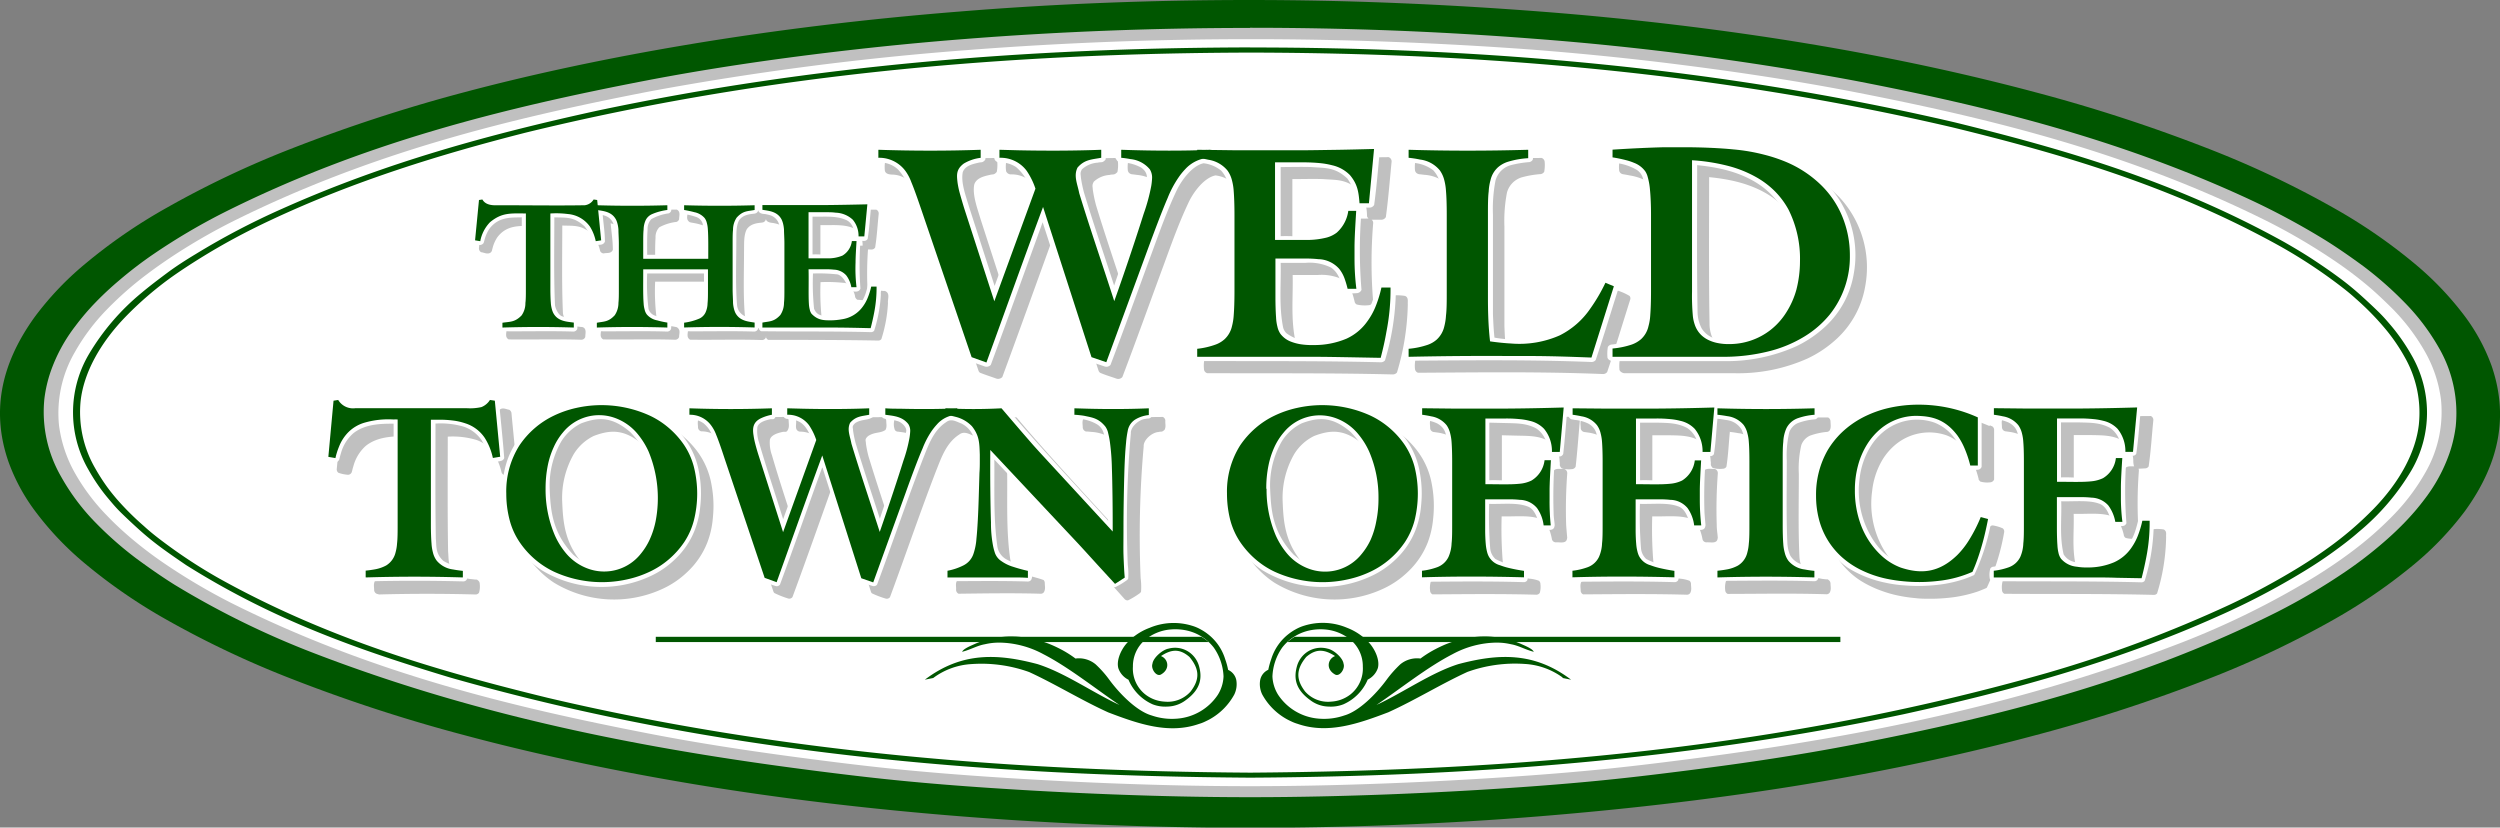 <svg xmlns="http://www.w3.org/2000/svg" xmlns:xlink="http://www.w3.org/1999/xlink" viewBox="0 0 433.99 143.66"><rect x="0" y="0" width="433.99" height="143.66" fill="#808080" stroke="none"/><defs><clipPath id="a"><polygon points="0 143.66 0 0 433.99 0 433.99 143.66 0 143.66 0 143.66" fill="none"/></clipPath></defs><g clip-path="url(#a)"><path d="M166.64,2c-16.36,1.3-32.1,3.23-46.6,5.64S92.3,12.9,80.64,16a277.44,277.44,0,0,0-30.3,9.9A166.74,166.74,0,0,0,28.9,36.09,92.63,92.63,0,0,0,14.79,45.8,53.29,53.29,0,0,0,6.1,54.92c-6.32,8.72-7.47,17-4.64,25.21a32.84,32.84,0,0,0,4.64,8.6,53.31,53.31,0,0,0,8.69,9.13,94.09,94.09,0,0,0,14.11,9.71,166.74,166.74,0,0,0,21.44,10.17,277.58,277.58,0,0,0,30.3,9.89c11.66,3.13,24.91,6,39.4,8.43s30.24,4.34,46.6,5.64,33.36,2,50.36,2,34-.67,50.35-2,32.11-3.23,46.6-5.64,27.74-5.3,39.4-8.43a277.58,277.58,0,0,0,30.3-9.89,166.94,166.94,0,0,0,21.45-10.17,95.14,95.14,0,0,0,14.11-9.71,54.1,54.1,0,0,0,8.69-9.13c6.31-8.71,7.47-16.94,4.64-25.2a33.35,33.35,0,0,0-4.64-8.61,54.08,54.08,0,0,0-8.69-9.12,93.65,93.65,0,0,0-14.11-9.71,166.94,166.94,0,0,0-21.45-10.17,277.44,277.44,0,0,0-30.3-9.9C341.69,12.9,328.44,10,314,7.6S283.72,3.26,267.35,2,234,0,217,0s-34,.66-50.36,2" fill="#005600" fill-rule="evenodd"/></g><path d="M217,4.82q12.33,0,24.66.47c8.21.32,16.41.8,24.32,1.41A515.23,515.23,0,0,1,321.92,14c22.87,4.42,45.77,10,68.73,20.68a129.11,129.11,0,0,1,13,7c2.31,1.44,4.53,3,6.62,4.53a62.44,62.44,0,0,1,7.11,6.25,37.83,37.83,0,0,1,6.05,8,22.63,22.63,0,0,1,2.87,13.58,23.23,23.23,0,0,1-1.09,4.67,28.37,28.37,0,0,1-4.27,7.89,42,42,0,0,1-3.56,4.16c-1.33,1.38-2.78,2.7-4,3.73a71.43,71.43,0,0,1-6.21,4.74,108.79,108.79,0,0,1-11.85,7c-24.36,12.22-48.88,18.23-73.41,23-10.92,2.12-21.82,3.65-32.81,5-7.59.94-15.21,1.76-27.23,2.57s-28.45,1.59-44.88,1.59-32.86-.79-44.88-1.59-19.65-1.63-27.23-2.57c-30.16-3.72-60.14-9.22-90.29-20.81a149.78,149.78,0,0,1-24.25-11.89c-2.31-1.44-4.52-3-6.61-4.53a61.57,61.57,0,0,1-7.12-6.25,37.42,37.42,0,0,1-6-8A22.48,22.48,0,0,1,7.71,69.18a23.22,23.22,0,0,1,1.08-4.67,28.15,28.15,0,0,1,4.28-7.89,41.88,41.88,0,0,1,3.55-4.16c1.33-1.38,2.78-2.7,4-3.73A70,70,0,0,1,26.81,44a109.75,109.75,0,0,1,11.85-7C63,24.75,87.54,18.74,112.08,14c10.93-2.1,21.81-3.69,32.8-5,7.59-.9,15.22-1.66,23.13-2.27,15.9-1.24,32.61-1.89,49-1.88" fill="silver" fill-rule="evenodd"/><path d="M217,6.8q-12.28,0-24.56.47c-8.17.32-16.34.79-24.21,1.4a514.11,514.11,0,0,0-55.61,7.23C88.48,20.6,64.36,26.44,40.06,38.61c-2.75,1.4-5.45,2.92-8.12,4.59-2.25,1.41-4.39,2.87-6.42,4.4a59.89,59.89,0,0,0-6.84,6,35.69,35.69,0,0,0-5.74,7.62,21.06,21.06,0,0,0-2.69,12.67A22.8,22.8,0,0,0,12.94,82a35.74,35.74,0,0,0,5.74,7.62C20,91,21.35,92.22,22.5,93.21a69.58,69.58,0,0,0,6,4.58,106.61,106.61,0,0,0,11.56,6.84c24.07,12.07,48.31,18,72.56,22.71,10.85,2.11,21.68,3.63,32.61,5,7.54.94,15.12,1.75,27.09,2.55s28.32,1.59,44.68,1.59,32.71-.79,44.68-1.59,19.54-1.61,27.08-2.55c29.91-3.69,59.64-9.13,89.52-20.62A146.25,146.25,0,0,0,402.05,100c2.25-1.41,4.4-2.87,6.42-4.4a59.89,59.89,0,0,0,6.84-6A35.94,35.94,0,0,0,421.05,82a21.06,21.06,0,0,0,2.69-12.67,22.61,22.61,0,0,0-2.69-8.13,35.74,35.74,0,0,0-5.74-7.62C414,52.28,412.65,51,411.49,50a68.07,68.07,0,0,0-6-4.58,105.66,105.66,0,0,0-11.56-6.84c-24.07-12.07-48.3-18-72.56-22.71-10.86-2.09-21.67-3.66-32.6-5-7.55-.91-15.13-1.66-23-2.27C249.94,7.44,233.3,6.79,217,6.8" fill="#fff" fill-rule="evenodd"/><path d="M217,8.24c40.71,0,81.56,3.5,122.34,13,19,4.68,38,10.13,57.23,20.8,1.74,1,3.43,2,5.08,3.09s3.24,2.19,4.62,3.22,2.54,2,3.65,3,2.17,2,3,2.81,1.38,1.46,1.93,2.1,1.07,1.28,1.72,2.18a34.34,34.34,0,0,1,2.07,3.23,19.89,19.89,0,0,1,0,19.94,40.82,40.82,0,0,1-9.22,10.77c-1.41,1.24-2.91,2.37-4.45,3.48s-3.14,2.18-5,3.31A127.31,127.31,0,0,1,385,107c-18.05,8.08-36.36,13-54.6,17-37.78,8-75.55,10.78-113.41,11-46.25-.33-92.52-4.15-139-17.43-15.19-4.6-30.16-9.7-45.69-19.48C30.7,97,29.1,95.9,27.72,94.87s-2.54-2-3.65-3-2.17-2-3-2.81-1.38-1.46-1.92-2.1-1.08-1.28-1.73-2.18a32.45,32.45,0,0,1-2.06-3.23,19.87,19.87,0,0,1,0-19.94,40.59,40.59,0,0,1,9.21-10.77C26,49.64,27.5,48.51,29,47.39s3.14-2.18,5-3.3a128.1,128.1,0,0,1,15-7.86c18.05-8.08,36.36-13,54.6-17,37.78-8,75.56-10.93,113.42-11Zm0,.89c-42,.12-83.79,3.62-125.88,13.93C76.48,26.8,61.59,31.36,47,38.21c-2.14,1-4.25,2.06-6.31,3.17s-4.06,2.28-5.85,3.39S31.45,46.93,29.93,48a59.68,59.68,0,0,0-8,6.85C17.3,59.6,14.54,64.79,14,69.58a19.42,19.42,0,0,0,2.51,11.68,34,34,0,0,0,2,3.15c.63.87,1.15,1.5,1.68,2.13A48,48,0,0,0,25,91.34c1.09,1,2.23,1.9,3.59,2.91a89,89,0,0,0,9.57,6.23C57,110.94,76,116.47,95.05,121.13c40.61,9.56,81.23,12.73,122,13,46.09-.34,92.14-4.12,138.49-17.36A222.58,222.58,0,0,0,387,105c2.13-1,4.24-2.06,6.3-3.18s4.06-2.27,5.86-3.38,3.37-2.16,4.88-3.25a59.14,59.14,0,0,0,8-6.85c4.6-4.73,7.35-9.92,7.87-14.71A19.5,19.5,0,0,0,417.45,62a32,32,0,0,0-2-3.15c-.63-.87-1.14-1.5-1.68-2.13A46.9,46.9,0,0,0,409,51.89c-1.09-1-2.23-1.89-3.58-2.9a88.6,88.6,0,0,0-9.58-6.23C377,32.3,358,26.77,338.94,22.11,298.26,12.62,257.77,9.2,217,9.13" fill="#005600" fill-rule="evenodd"/><path d="M300.3,74.93c-.2,2-.27,4-.6,6.08a.7.7,0,0,1-.61.36,4.58,4.58,0,0,1-1.76-.13c-.53-.56-.24-.61-.37-1.23A4.25,4.25,0,0,0,295,76.48c-1.7-.89-3.28-.88-5.27-.92h-2.89v10c2.23-.12,4.5.41,7-.59a3.77,3.77,0,0,0,1.73-2.47c0-1.45,1.37-1.07,2.14-1.08a.75.75,0,0,1,.5.73,83.87,83.87,0,0,0-.19,9c0,.73.12,1.46.15,1.84.07.67,0,.36,0,.48-.09,1-1.29.61-1.94.68a.71.71,0,0,1-.67-.49c-.11-.56-.57-3.13-2.15-3.6-1.82-.68-4.36-.35-6.59-.42a71,71,0,0,0,.17,7.58,2.86,2.86,0,0,0,.92,2,12.25,12.25,0,0,0,3.78,1.24,5.93,5.93,0,0,1,1.6.36.71.71,0,0,1,.26.57c0,.52.16,1-.14,1.56a.67.67,0,0,1-.59.29c-6-.17-12-.1-18-.06a.74.74,0,0,1-.42-.66c0-.52-.16-1,.14-1.57.31-.33.36-.24.59-.3,1.06-.16,3.44-.45,4-2.12a16.6,16.6,0,0,0,.5-5.19c-.05-4.88.15-9.77-.14-14.65-.17-1-.21-2.19-1.71-3a7.54,7.54,0,0,0-2-.59l-.64-.09a.71.71,0,0,1-.41-.13.7.7,0,0,1-.32-.61c0-.52-.16-1,.13-1.56a.72.72,0,0,1,.59-.3c8.28.16,16.56,0,24.85-.06,5.8.3,11.58.12,17.37.12a.77.77,0,0,1,.42.67c0,.51.14,1-.12,1.54a.72.72,0,0,1-.42.29,11.67,11.67,0,0,0-3.05.67,2.88,2.88,0,0,0-1.48,1.63,18,18,0,0,0-.43,5c0,4.75-.12,9.51.1,14.26a6.15,6.15,0,0,0,.49,2.16,3.49,3.49,0,0,0,2.7,1.67c.22,0,.49.09.76.13l.68.08c.37,0,.29,0,.44.12a.75.75,0,0,1,.33.62c0,.52.16,1-.14,1.56a.65.65,0,0,1-.59.29c-5.71-.18-11.41-.07-17.12-.06a.73.73,0,0,1-.43-.66,3.86,3.86,0,0,1,.12-1.54.82.82,0,0,1,.42-.3,11,11,0,0,0,3.08-.67,2.9,2.9,0,0,0,1.49-1.65,17.8,17.8,0,0,0,.44-5c0-4.74.11-9.48-.1-14.22a6.23,6.23,0,0,0-.5-2.17,3.5,3.5,0,0,0-2.72-1.7c-.44-.09-1-.17-1.5-.22Zm70.93,6.44a.72.72,0,0,1,.07.38,73,73,0,0,0,0,11.26.75.75,0,0,1-.68.49,4,4,0,0,1-1.63-.13.7.7,0,0,1-.31-.52c-.2-.9-.76-2.81-2.15-3.25-1.79-.65-4.33-.33-6.55-.4.1,3.08-.33,6.1.42,9.23.89,1.38,2.12,1.38,3.32,1.52,1.94,0,4.88.16,7.28-2.33a9.64,9.64,0,0,0,2-3.85c.13-.45.24-.9.3-1.14.12-.5.07-.27.12-.4a.73.73,0,0,1,.63-.39,6.56,6.56,0,0,1,1.59.08c.57.35.34.85.39,1.28a34.65,34.65,0,0,1-1.57,9.82.71.71,0,0,1-.56.25c-8.65-.22-17.29-.13-25.94-.19a.72.72,0,0,1-.42-.66,4,4,0,0,1,.11-1.53.77.77,0,0,1,.62-.34c1-.16,3.27-.39,3.92-2,.71-1.82.49-3.55.56-5.33,0-4.88.15-9.77-.14-14.65-.17-1-.19-2.18-1.71-3a7.43,7.43,0,0,0-2-.59l-.63-.09a.76.76,0,0,1-.42-.13.75.75,0,0,1-.32-.61c0-.52-.15-1,.14-1.56a.72.72,0,0,1,.58-.3c8.38.15,16.75,0,25.13-.07a.74.74,0,0,1,.43.74c-.27,2.67-.42,5.32-.81,8a.73.73,0,0,1-.62.35Zm-.76-.39a3.57,3.57,0,0,1-.14-1,4.25,4.25,0,0,0-1.92-3.53c-1.7-.89-3.28-.88-5.27-.92H360v9.55c2.24-.12,4.45.41,7-.58a3.63,3.63,0,0,0,1.72-2.45c0-1.35,1.15-1.06,1.8-1.1Zm-25-7.13.39.17a.71.71,0,0,1,.31.6c0,2.87,0,5.73,0,8.61a.77.77,0,0,1-.68.5,4.34,4.34,0,0,1-1.71-.13c-.45-.48-.21-.25-.35-.66A16.53,16.53,0,0,0,342,79.23a7.83,7.83,0,0,0-4.15-3.68,9.19,9.19,0,0,0-8.82,1.65,10.69,10.69,0,0,0-2.2,2.54A13.41,13.41,0,0,0,325,85.22a15.79,15.79,0,0,0,2,10.18,14.49,14.49,0,0,0,1,1.48,9.34,9.34,0,0,0,6.4,3.66,7.8,7.8,0,0,0,6.06-1.71c2.89-2.47,3.71-4.89,5-7.43a.68.68,0,0,1,.66-.16,6.88,6.88,0,0,1,1.55.48.7.7,0,0,1,.24.69,37.45,37.45,0,0,1-3,9.6l-.11.08s-.73.32-1.4.57a22,22,0,0,1-3,.8c-.54.11-1.07.2-1.89.29s-1.92.18-3,.19-2.2,0-3-.11a25.13,25.13,0,0,1-3.08-.46,19.3,19.3,0,0,1-2.67-.76,18.34,18.34,0,0,1-2-.83,16.24,16.24,0,0,1-1.81-1,13.43,13.43,0,0,1-1.89-1.48,14.35,14.35,0,0,1-2.85-3.74,14.71,14.71,0,0,1-1.37-4,18.15,18.15,0,0,1,.25-7.58,14.82,14.82,0,0,1,4.23-7.2,18.69,18.69,0,0,1,11.09-4.83,25.19,25.19,0,0,1,6.29.1,29.49,29.49,0,0,1,3.19.66,19,19,0,0,1,2,.65c.57.22,1.14.45,1.43.58Zm-84.75,1.71v10c2.23-.12,4.44.41,7-.58a3.66,3.66,0,0,0,1.75-2.48c.05-1.5,1.33-1,2-1.11a.77.77,0,0,1,.6.76,83.87,83.87,0,0,0-.19,9c.05.73.12,1.46.15,1.84.07.67,0,.36,0,.48-.09,1-1.29.61-1.94.68a.71.71,0,0,1-.67-.49c-.11-.56-.56-3.13-2.15-3.6-1.82-.68-4.35-.35-6.59-.42a71,71,0,0,0,.17,7.58,2.86,2.86,0,0,0,.92,2,12.25,12.25,0,0,0,3.78,1.24,5.93,5.93,0,0,1,1.6.36.71.71,0,0,1,.26.57,3.81,3.81,0,0,1-.11,1.53.72.72,0,0,1-.62.32c-6-.17-12-.1-18-.06a.74.74,0,0,1-.42-.66,3.81,3.81,0,0,1,.11-1.53.75.75,0,0,1,.62-.34c1.06-.16,3.44-.45,4-2.12a16.6,16.6,0,0,0,.5-5.19c-.05-4.88.15-9.77-.14-14.65-.17-1-.2-2.19-1.71-3a7.54,7.54,0,0,0-2-.59l-.64-.09a.71.71,0,0,1-.41-.13.7.7,0,0,1-.32-.61c0-.52-.16-1,.13-1.56a.72.72,0,0,1,.59-.3c8.27.15,16.55,0,24.83-.07a.74.74,0,0,1,.43.73c-.24,2.64-.42,5.27-.72,7.92a.74.74,0,0,1-.66.45,4.58,4.58,0,0,1-1.76-.13c-.53-.56-.24-.61-.37-1.23a4.25,4.25,0,0,0-1.92-3.53c-1.7-.89-3.28-.88-5.27-.92ZM214.54,90.1c-.06-.61-.13-1.43-.13-2.25s.07-1.64.13-2.25a15.12,15.12,0,0,1,.92-3.94,13.47,13.47,0,0,1,2.66-4.3c4.47-4.74,8.85-5.45,13.58-5.61a20.83,20.83,0,0,1,6.66,1.07,15.51,15.51,0,0,1,7.22,4.87,13.47,13.47,0,0,1,3,6.49,20.14,20.14,0,0,1,.33,3.67,20.81,20.81,0,0,1-.13,2.27,15.61,15.61,0,0,1-.91,4,14,14,0,0,1-3.47,5.15,15.52,15.52,0,0,1-4.17,2.88,20.06,20.06,0,0,1-19-1,16.24,16.24,0,0,1-4.43-4.35,13.64,13.64,0,0,1-2.11-5.24c-.08-.39-.14-.78-.21-1.39ZM222.66,87c.15,3.57.34,7.48,4.08,11.44,3.08,2.65,5.44,2.65,8.47,1.49a8.52,8.52,0,0,0,3.51-3.19c2.49-4.38,2.5-9,1.13-14.11a12.43,12.43,0,0,0-3.21-5.44c-3.08-2.65-5.46-2.67-8.5-1.51a8.33,8.33,0,0,0-3.48,3.17,15.18,15.18,0,0,0-2,8.15Zm-77.79-3.65c-2.43,6.77-4.79,13.52-7.3,20.3a.69.69,0,0,1-.8.23,16,16,0,0,1-2.34-.93.67.67,0,0,1-.17-.27c-2.8-8.25-5.43-16.48-8.39-24.75a5,5,0,0,0-1.58-2.29,4.47,4.47,0,0,0-2.57-.76.75.75,0,0,1-.55-.7c0-.52-.15-1,.15-1.57a.69.69,0,0,1,.59-.29c4.86.19,9.71.09,14.58.06a.77.77,0,0,1,.42.67c0,.52.15,1-.13,1.56s-.51.25-1,.39c-.75.16-1.93.51-2.13,1.33A6.25,6.25,0,0,0,134,79c1.29,4.46,2.79,8.9,4.19,13.34l5-13.75c-.38-1-1-2.54-2.2-3.16a4.68,4.68,0,0,0-2.18-.5c-.95-.24-.52-1.23-.61-1.85a.75.75,0,0,1,.73-.73c4.83.18,9.66.11,14.5.06a.76.76,0,0,1,.42.67c0,.52.16,1-.14,1.56-.95.63-1.81.29-3,1.05-.68.61-.39.75-.39,1.31a19.78,19.78,0,0,0,.43,2.15c1.33,4.41,2.81,8.77,4.21,13.16,1.63-5,3.7-10.06,4.56-15.07.26-.77-.84-1.77-1.58-1.91a8.94,8.94,0,0,0-1.47-.32l-.53-.07a.69.69,0,0,1-.59-.29,2.79,2.79,0,0,1,0-2,.7.7,0,0,1,.59-.29,103.87,103.87,0,0,0,10.44,0c2.26,0,4.53.2,6.79.11a18.3,18.3,0,0,1,3.31,0c5.62,6.67,12,13.48,18.13,20.2-.05-4.41,0-8.82-.43-13.24-.25-1.32-.16-2.58-1.44-3.45a7.09,7.09,0,0,0-3.21-1l-.76-.07c-.38,0-.27,0-.4-.07a.74.74,0,0,1-.41-.66c0-.52-.16-1,.14-1.57a.7.7,0,0,1,.59-.29c4.4.18,8.78.11,13.18.06a.75.75,0,0,1,.43.67c-.05.52.16,1-.14,1.57-.52.47-.54.23-1.06.38-1.13.07-2.63,1.38-2.56,2.49a174.44,174.44,0,0,0-.53,22.86,11.73,11.73,0,0,1,.07,2.37.8.8,0,0,1-.26.29,13.49,13.49,0,0,1-2,1.21.71.71,0,0,1-.6-.23c-6.51-7.33-13.56-14.64-20.38-22,.06,5-.18,9.9.5,14.87a3.11,3.11,0,0,0,1.41,2.27c1.46.86,2.91,1,4.41,1.56a.74.74,0,0,1,.21.53c0,.52.16,1-.14,1.56a.65.65,0,0,1-.59.29c-4.75-.14-9.49-.06-14.24,0a.78.78,0,0,1-.43-.67c.05-.51-.14-1,.13-1.55a.75.75,0,0,1,.56-.32,7.48,7.48,0,0,0,3.09-1.26,2.57,2.57,0,0,0,.79-1.23c1-4.65.76-9.24,1-13.86,0-2.08.42-4.15-.45-6.5a4.16,4.16,0,0,0-2-2c-.8-.29-1.7-.93-2.59-.23-2.28,1.46-3.14,4.17-4,6.29-2.81,7.29-5.29,14.6-8,21.92a.69.69,0,0,1-.79.24,16.33,16.33,0,0,1-2.35-.9.64.64,0,0,1-.17-.28l-6.16-19.36ZM89.47,90.1c-.06-.61-.12-1.43-.12-2.25s.06-1.64.12-2.25a16,16,0,0,1,.92-3.94,13.47,13.47,0,0,1,2.66-4.3c4.48-4.74,8.85-5.45,13.59-5.61a20.82,20.82,0,0,1,6.65,1.07,15.59,15.59,0,0,1,7.23,4.87,13.54,13.54,0,0,1,3,6.49,20,20,0,0,1,.34,3.67c0,.83-.07,1.66-.13,2.27a15.18,15.18,0,0,1-.92,4,14,14,0,0,1-3.47,5.15,15.52,15.52,0,0,1-4.17,2.88,20.06,20.06,0,0,1-19-1,16.24,16.24,0,0,1-4.43-4.35,13.64,13.64,0,0,1-2.11-5.24c-.07-.39-.14-.78-.21-1.39ZM97.59,87c.16,3.57.34,7.48,4.08,11.44,3.08,2.65,5.44,2.65,8.48,1.49a8.5,8.5,0,0,0,3.5-3.19c2.49-4.38,2.5-9,1.14-14.11a12.46,12.46,0,0,0-3.22-5.44c-3.08-2.65-5.46-2.67-8.5-1.51a8.33,8.33,0,0,0-3.48,3.17,15.36,15.36,0,0,0-2,8.15ZM65.68,103.14a.74.74,0,0,1-.73-.72c0-.51-.14-1,.12-1.54a.79.79,0,0,1,.42-.3,11.05,11.05,0,0,0,3.07-.67,2.89,2.89,0,0,0,1.6-2,21.18,21.18,0,0,0,.34-4.68V75.73c-2.07,0-4.91,0-7,1.67a7.2,7.2,0,0,0-2.15,3.52c-.1.31-.18.63-.22.8-.1.39-.08.25-.14.38a.7.7,0,0,1-.71.31,6.48,6.48,0,0,1-1.52-.33.73.73,0,0,1-.3-.66c.33-3.31.6-6.62,1-9.93.37-.69,1-.48,1.59-.57.56.08.68.88,1.39,1.21a3.15,3.15,0,0,0,1.45.21c6.9,0,13.79,0,20.69,0,1-.09,1.26,0,2.15-1.21.53-.45,1.09-.09,1.65,0a.76.76,0,0,1,.41.58c.3,3.32.67,6.63.92,10a.77.77,0,0,1-.59.56,4.17,4.17,0,0,1-1.68.15.74.74,0,0,1-.36-.38,11.55,11.55,0,0,0-1.35-3.35,6.17,6.17,0,0,0-3-2.31,14.38,14.38,0,0,0-5-.58c0,6.67-.06,13.34.06,20,.14,1.29-.11,2.54,1.3,3.84a6.07,6.07,0,0,0,2.73.89l.69.08c.36,0,.29,0,.43.12a.74.74,0,0,1,.34.62,3.82,3.82,0,0,1-.12,1.53.7.7,0,0,1-.61.32q-8.41-.23-16.82,0" fill="silver" fill-rule="evenodd"/><path d="M298.14,72.74c-.21,2-.28,4.05-.61,6.09a.69.69,0,0,1-.61.35,4.4,4.4,0,0,1-1.76-.13c-.53-.56-.24-.61-.36-1.22a4.29,4.29,0,0,0-1.93-3.54c-1.7-.89-3.27-.87-5.27-.92h-2.89v10c2.23-.12,4.5.42,7-.58a3.86,3.86,0,0,0,1.74-2.48c0-1.44,1.36-1.07,2.13-1.08a.76.76,0,0,1,.5.74,83.69,83.69,0,0,0-.19,9c.05.73.12,1.47.15,1.84.07.68,0,.37,0,.49-.09,1-1.28.6-1.94.67a.7.7,0,0,1-.67-.48c-.11-.57-.56-3.14-2.15-3.6-1.82-.68-4.35-.35-6.59-.42a70.91,70.91,0,0,0,.17,7.57,2.88,2.88,0,0,0,.92,2,12.08,12.08,0,0,0,3.78,1.23,5.61,5.61,0,0,1,1.6.37.73.73,0,0,1,.27.56c-.05.52.15,1-.14,1.57a.72.72,0,0,1-.59.29c-6-.18-12-.11-18-.06a.75.75,0,0,1-.42-.66c0-.53-.16-1,.14-1.57a.69.69,0,0,1,.59-.3c1.07-.16,3.44-.46,4-2.13a16.24,16.24,0,0,0,.5-5.18c0-4.89.15-9.77-.14-14.66-.17-1-.2-2.19-1.71-3a7.17,7.17,0,0,0-2-.58c-.25,0-.5-.08-.63-.1a.76.76,0,0,1-.42-.13.72.72,0,0,1-.32-.6c0-.52-.15-1,.14-1.57a.69.69,0,0,1,.58-.29c8.28.15,16.57,0,24.86-.06,5.79.3,11.57.12,17.36.12a.76.76,0,0,1,.43.66,3.7,3.7,0,0,1-.13,1.54.69.69,0,0,1-.42.3,10.88,10.88,0,0,0-3.05.67A2.84,2.84,0,0,0,310.62,75a17.68,17.68,0,0,0-.44,5c0,4.76-.11,9.51.1,14.27a6.28,6.28,0,0,0,.49,2.15,3.47,3.47,0,0,0,2.7,1.68c.22,0,.49.09.76.12l.68.09c.37,0,.29,0,.44.12a.72.72,0,0,1,.34.61c-.05.52.15,1-.15,1.57a.69.69,0,0,1-.59.29c-5.71-.18-11.41-.08-17.12-.06a.76.76,0,0,1-.43-.66,3.85,3.85,0,0,1,.12-1.54.74.74,0,0,1,.43-.3,11.17,11.17,0,0,0,3.07-.68,2.86,2.86,0,0,0,1.49-1.65,17.73,17.73,0,0,0,.44-5c0-4.74.12-9.48-.1-14.22a6.23,6.23,0,0,0-.5-2.18,3.5,3.5,0,0,0-2.72-1.7c-.43-.08-1-.17-1.49-.22Zm70.92,6.44a.84.84,0,0,1,.08.38,71.74,71.74,0,0,0,0,11.26.73.73,0,0,1-.67.49,4.11,4.11,0,0,1-1.63-.12.75.75,0,0,1-.32-.52c-.2-.9-.75-2.82-2.15-3.25-1.79-.65-4.33-.33-6.55-.4.1,3.07-.32,6.1.42,9.22.89,1.38,2.12,1.38,3.32,1.53,2,0,4.88.15,7.29-2.34a9.67,9.67,0,0,0,2-3.85c.14-.44.24-.9.3-1.13.12-.51.07-.28.12-.4a.73.73,0,0,1,.63-.39,6.09,6.09,0,0,1,1.59.08c.57.34.35.84.39,1.27a34.65,34.65,0,0,1-1.57,9.82.7.7,0,0,1-.55.26c-8.65-.23-17.3-.13-25.95-.2a.71.71,0,0,1-.42-.65,3.86,3.86,0,0,1,.12-1.54.7.7,0,0,1,.61-.33c1-.17,3.28-.4,3.92-2,.72-1.83.5-3.56.56-5.33-.05-4.89.16-9.77-.14-14.66-.16-1-.19-2.17-1.71-3a7.07,7.07,0,0,0-2-.58c-.25,0-.5-.08-.63-.1-.34,0-.28-.06-.41-.13a.73.73,0,0,1-.33-.6c.05-.52-.15-1,.14-1.57a.71.71,0,0,1,.58-.29c8.38.14,16.75,0,25.13-.07a.74.74,0,0,1,.44.73c-.28,2.67-.43,5.33-.82,8a.69.69,0,0,1-.61.35Zm-.76-.39a3.18,3.18,0,0,1-.13-1,4.29,4.29,0,0,0-1.93-3.54c-1.7-.89-3.27-.87-5.27-.92h-3.19v9.55c2.24-.12,4.46.42,7-.57a3.65,3.65,0,0,0,1.72-2.45c0-1.35,1.15-1.07,1.8-1.11Zm-25-7.13c.51.22.29.13.38.18a.73.73,0,0,1,.32.6c0,2.87,0,5.73,0,8.6a.74.74,0,0,1-.68.5,4.53,4.53,0,0,1-1.71-.12c-.45-.48-.2-.25-.35-.66A16.58,16.58,0,0,0,339.87,77a7.77,7.77,0,0,0-4.15-3.67A9.17,9.17,0,0,0,326.9,75a10.38,10.38,0,0,0-2.19,2.53A13.47,13.47,0,0,0,322.83,83a15.75,15.75,0,0,0,2,10.17,13.47,13.47,0,0,0,1,1.48,9.36,9.36,0,0,0,6.4,3.67,7.84,7.84,0,0,0,6.06-1.72c2.89-2.46,3.71-4.89,5-7.43a.7.7,0,0,1,.65-.16,7,7,0,0,1,1.56.49.72.72,0,0,1,.23.69,36.79,36.79,0,0,1-3,9.6l-.1.07s-.74.33-1.41.57a21.21,21.21,0,0,1-3,.81c-.54.11-1.07.2-1.89.29s-1.92.18-3,.19-2.21-.05-3-.12a21.7,21.7,0,0,1-3.09-.46,19.33,19.33,0,0,1-2.67-.75,18.57,18.57,0,0,1-2-.84,19.29,19.29,0,0,1-1.81-1A12.54,12.54,0,0,1,319,97.06a13.62,13.62,0,0,1-2.85-3.74,14.34,14.34,0,0,1-1.38-4,18.2,18.2,0,0,1,.25-7.59,14.7,14.7,0,0,1,4.24-7.19,18.62,18.62,0,0,1,11.08-4.84,25.77,25.77,0,0,1,6.3.1,29.1,29.1,0,0,1,3.18.67c.87.23,1.45.43,2,.64l1.44.58Zm-84.76,1.71v10c2.23-.12,4.44.42,7-.57a3.69,3.69,0,0,0,1.75-2.49c0-1.49,1.32-1,2-1.1a.75.75,0,0,1,.6.76,83.69,83.69,0,0,0-.19,9c0,.73.12,1.47.16,1.84.06.68,0,.37,0,.49-.09,1-1.28.6-1.94.67a.71.71,0,0,1-.67-.48c-.11-.57-.56-3.14-2.15-3.6-1.81-.68-4.35-.35-6.59-.42a70.91,70.91,0,0,0,.17,7.57,2.88,2.88,0,0,0,.92,2,12.08,12.08,0,0,0,3.78,1.23,5.53,5.53,0,0,1,1.6.37.73.73,0,0,1,.27.56,3.8,3.8,0,0,1-.12,1.53.69.69,0,0,1-.61.33c-6-.18-12-.11-18-.06a.75.75,0,0,1-.42-.66,4,4,0,0,1,.11-1.54.72.72,0,0,1,.62-.33c1.06-.16,3.44-.46,4-2.13a16.24,16.24,0,0,0,.5-5.18c0-4.89.15-9.77-.14-14.66-.17-1-.2-2.18-1.71-3a7.17,7.17,0,0,0-2-.58c-.25,0-.5-.08-.63-.1a.76.76,0,0,1-.42-.13.75.75,0,0,1-.32-.6c0-.52-.15-1,.14-1.57a.71.71,0,0,1,.58-.29c8.28.15,16.55,0,24.83-.07a.75.75,0,0,1,.44.73c-.25,2.64-.43,5.27-.73,7.91a.73.73,0,0,1-.66.45,4.4,4.4,0,0,1-1.76-.13c-.53-.56-.24-.61-.36-1.22a4.29,4.29,0,0,0-1.93-3.54c-1.7-.89-3.27-.87-5.27-.92ZM212.37,87.91c-.06-.6-.13-1.42-.13-2.25s.07-1.64.13-2.25a15.45,15.45,0,0,1,.92-3.93A13.51,13.51,0,0,1,216,75.17c4.47-4.73,8.85-5.44,13.59-5.6a20.8,20.8,0,0,1,6.65,1.06,15.74,15.74,0,0,1,7.23,4.87,13.58,13.58,0,0,1,3,6.49,20.2,20.2,0,0,1,.34,3.67c0,.84-.07,1.67-.13,2.28a15.1,15.1,0,0,1-.92,4,14,14,0,0,1-3.47,5.16,15.47,15.47,0,0,1-4.17,2.87,20.06,20.06,0,0,1-19-1,16.06,16.06,0,0,1-4.43-4.34,13.68,13.68,0,0,1-2.11-5.25c-.07-.39-.14-.78-.21-1.39Zm8.12-3.07c.16,3.56.34,7.47,4.08,11.44,3.08,2.65,5.44,2.64,8.48,1.49a8.46,8.46,0,0,0,3.5-3.2c2.49-4.38,2.5-9,1.14-14.11A12.52,12.52,0,0,0,234.47,75c-3.08-2.64-5.46-2.66-8.5-1.51a8.47,8.47,0,0,0-3.48,3.17,15.28,15.28,0,0,0-2,8.16Zm-77.78-3.65c-2.44,6.76-4.8,13.51-7.31,20.29a.69.69,0,0,1-.8.24,17.24,17.24,0,0,1-2.34-.93.64.64,0,0,1-.17-.28c-2.79-8.25-5.42-16.48-8.39-24.74a5,5,0,0,0-1.58-2.3,4.4,4.4,0,0,0-2.57-.75A.76.76,0,0,1,119,72c0-.53-.16-1,.14-1.57a.68.68,0,0,1,.59-.29c4.86.18,9.72.08,14.58.06a.76.76,0,0,1,.43.66c-.05.52.15,1-.14,1.56s-.5.25-1,.39c-.75.16-1.92.51-2.12,1.33a6.12,6.12,0,0,0,.28,2.65c1.29,4.46,2.8,8.89,4.19,13.34l5-13.75c-.37-1-1-2.55-2.2-3.16a4.67,4.67,0,0,0-2.18-.51c-.95-.23-.52-1.23-.61-1.85a.75.75,0,0,1,.73-.72c4.83.18,9.66.1,14.5.06a.76.76,0,0,1,.43.66c-.05.52.15,1-.14,1.57-1,.62-1.82.28-3,1-.68.61-.39.75-.39,1.32a20.2,20.2,0,0,0,.43,2.14c1.33,4.41,2.81,8.78,4.22,13.16,1.62-5,3.69-10.06,4.55-15.06.26-.78-.84-1.78-1.58-1.91a8,8,0,0,0-1.47-.33l-.53-.06a.69.69,0,0,1-.59-.3,2.76,2.76,0,0,1,0-2,.69.69,0,0,1,.59-.29,103.87,103.87,0,0,0,10.44,0c2.26,0,4.53.19,6.79.11a17.43,17.43,0,0,1,3.31,0c5.63,6.67,12,13.48,18.13,20.2,0-4.42,0-8.82-.43-13.24-.25-1.33-.16-2.58-1.43-3.46a7.15,7.15,0,0,0-3.21-1c-.3,0-.61-.06-.77-.07-.38,0-.27,0-.4-.08a.74.74,0,0,1-.41-.65c.05-.53-.16-1,.14-1.57a.7.7,0,0,1,.6-.29c4.39.18,8.78.1,13.17.06a.73.73,0,0,1,.43.66c0,.52.16,1-.14,1.57-.51.48-.54.23-1.06.38-1.13.07-2.63,1.39-2.56,2.49a176.24,176.24,0,0,0-.53,22.86,11.82,11.82,0,0,1,.07,2.38.79.79,0,0,1-.26.29,13.39,13.39,0,0,1-2,1.2.72.72,0,0,1-.6-.23c-6.51-7.32-13.56-14.63-20.38-21.94.06,5-.18,9.89.5,14.86A3.12,3.12,0,0,0,174.53,97c1.45.86,2.91,1,4.4,1.57a.77.77,0,0,1,.22.52c-.05.52.15,1-.14,1.57a.72.72,0,0,1-.6.29c-4.74-.15-9.48-.06-14.24-.06a.75.75,0,0,1-.42-.66c0-.52-.15-1,.12-1.55a.69.69,0,0,1,.56-.32,7.57,7.57,0,0,0,3.09-1.26,2.54,2.54,0,0,0,.79-1.24c1-4.64.77-9.23,1-13.85,0-2.08.42-4.16-.46-6.51a4.2,4.2,0,0,0-2-2c-.8-.28-1.7-.92-2.59-.22-2.28,1.46-3.14,4.17-4,6.28-2.81,7.3-5.29,14.6-8,21.92a.7.7,0,0,1-.79.24,15.93,15.93,0,0,1-2.36-.89.67.67,0,0,1-.17-.29l-6.15-19.35Zm-55.4,6.72a20.26,20.26,0,0,1-.13-2.25,20.57,20.57,0,0,1,.13-2.25,15.47,15.47,0,0,1,.91-3.93,13.87,13.87,0,0,1,2.66-4.31c4.48-4.73,8.86-5.44,13.59-5.6a20.76,20.76,0,0,1,6.65,1.06,15.69,15.69,0,0,1,7.23,4.87,13.58,13.58,0,0,1,3,6.49,20.2,20.2,0,0,1,.34,3.67,20.85,20.85,0,0,1-.13,2.28,15.1,15.1,0,0,1-.92,4,14,14,0,0,1-3.47,5.16,15.28,15.28,0,0,1-4.16,2.87,20.08,20.08,0,0,1-19-1,15.89,15.89,0,0,1-4.42-4.34,13.55,13.55,0,0,1-2.12-5.25c-.07-.39-.14-.78-.2-1.39Zm8.11-3.07c.16,3.56.35,7.47,4.08,11.44,3.08,2.65,5.44,2.64,8.48,1.49a8.46,8.46,0,0,0,3.5-3.2c2.49-4.38,2.5-9,1.14-14.11A12.52,12.52,0,0,0,109.4,75c-3.08-2.64-5.45-2.66-8.5-1.51a8.47,8.47,0,0,0-3.48,3.17,15.37,15.37,0,0,0-2,8.16ZM63.51,101a.75.75,0,0,1-.73-.72,3.85,3.85,0,0,1,.12-1.54.72.72,0,0,1,.42-.3,11.22,11.22,0,0,0,3.08-.68,2.89,2.89,0,0,0,1.59-2,21.18,21.18,0,0,0,.34-4.68V73.55c-2.06,0-4.9,0-7,1.67a7.07,7.07,0,0,0-2.16,3.52c-.1.31-.18.62-.22.79-.1.39-.07.26-.14.38a.7.7,0,0,1-.71.32,6,6,0,0,1-1.52-.34.73.73,0,0,1-.3-.66c.33-3.31.6-6.61,1-9.93.37-.68,1.06-.48,1.59-.56.57.08.68.88,1.39,1.2a3.29,3.29,0,0,0,1.45.22c6.9,0,13.8,0,20.7,0,1-.09,1.25,0,2.14-1.22.53-.44,1.09-.09,1.65,0a.77.77,0,0,1,.41.58c.3,3.32.67,6.63.92,10A.75.75,0,0,1,87,80a4.42,4.42,0,0,1-1.69.15.73.73,0,0,1-.36-.39,11.66,11.66,0,0,0-1.35-3.35,6.19,6.19,0,0,0-3-2.31,14.12,14.12,0,0,0-5-.57c0,6.67-.06,13.33.06,20,.14,1.29-.11,2.53,1.3,3.83a6,6,0,0,0,2.73.89l.69.09c.37,0,.29,0,.43.12a.72.72,0,0,1,.34.61,3.8,3.8,0,0,1-.12,1.53.69.69,0,0,1-.61.33q-8.42-.22-16.82,0" fill="#fff" fill-rule="evenodd"/><path d="M346.1,100.24l1.79,0,2.61,0c2.31,0,7.31,0,11.59,0,2.08,0,3.82,0,5.37.06l4.31.08c.33-1.27.61-2.56.83-3.71a31,31,0,0,0,.57-6.27H371.9a16.91,16.91,0,0,1-.86,2.81,10.23,10.23,0,0,1-1.12,2,7.27,7.27,0,0,1-2.92,2.4,11.53,11.53,0,0,1-4.59.9,10,10,0,0,1-1.88-.13A4.07,4.07,0,0,1,357.79,97a2.66,2.66,0,0,1-.44-1,7.23,7.23,0,0,1-.19-1.36c-.06-.73-.09-1.85-.09-3V86.3h4.2a16.2,16.2,0,0,1,1.81.09A4.07,4.07,0,0,1,366,87.75a6.79,6.79,0,0,1,1.21,2.84h1.23a33,33,0,0,1-.26-4.22c0-.51,0-1,0-1.66,0-1.36.12-3.28.24-5.19h-1.11A4.67,4.67,0,0,1,365.09,83a6,6,0,0,1-2,.55c-1.76.19-4,.07-6,.09v-11H361a22.82,22.82,0,0,1,2.47.12,10.73,10.73,0,0,1,1.65.29,4.93,4.93,0,0,1,2.48,1.39,6.15,6.15,0,0,1,1.36,4h1.32l.72-7.71c-3.44.1-6.89.17-10.17.19-1.56,0-3.06,0-4.1,0s-1.59,0-2.25,0l-2.79,0-5.56-.06V72c.56.07,1.11.17,1.55.27a4.32,4.32,0,0,1,2.69,1.54,4.11,4.11,0,0,1,.63,1.4,7.58,7.58,0,0,1,.24,1.56c.07.81.1,2,.1,3.27v11c0,1.22,0,2.46-.1,3.27a6.44,6.44,0,0,1-.53,2.38,3.57,3.57,0,0,1-2,1.79,11.38,11.38,0,0,1-2.6.6v1.14" fill="#005600" fill-rule="evenodd"/><path d="M343.3,72.44a24.84,24.84,0,0,0-10.16-2.19,23.31,23.31,0,0,0-5.34.59,19.07,19.07,0,0,0-4.54,1.69,16.22,16.22,0,0,0-3.51,2.52,14.78,14.78,0,0,0-2.49,3.13,15.49,15.49,0,0,0-2,7.88,16.24,16.24,0,0,0,.51,4.11,13.21,13.21,0,0,0,3.88,6.46,14.83,14.83,0,0,0,3.39,2.3,18.94,18.94,0,0,0,4.51,1.55,28.33,28.33,0,0,0,9.13.34,19.78,19.78,0,0,0,5.73-1.55c.33-.73.62-1.47.92-2.33s.61-1.85.92-3,.61-2.5.87-3.84l-1.27-.34a26.31,26.31,0,0,1-2,3.94,14.4,14.4,0,0,1-2.08,2.66c-3.25,3.16-6.4,3.3-9.81,2.17a10.25,10.25,0,0,1-3.17-1.91A13.84,13.84,0,0,1,323,91a17,17,0,0,1-1-5.88,16.22,16.22,0,0,1,.55-4.33,13.47,13.47,0,0,1,1.59-3.68,11.37,11.37,0,0,1,2.4-2.73,9.7,9.7,0,0,1,6.17-2.19c2.37.06,4.85.41,7.1,3.42a11.73,11.73,0,0,1,1.22,2.2,19,19,0,0,1,1,3h1.31V72.44" fill="#005600" fill-rule="evenodd"/><path d="M298.11,100.24c5.69-.17,11.21-.17,16.86,0V99.1a16.3,16.3,0,0,1-1.67-.24,4.36,4.36,0,0,1-2.83-1.5,3.9,3.9,0,0,1-.64-1.39,7.33,7.33,0,0,1-.26-1.57c-.07-.84-.1-2.09-.1-3.34v-11c0-1.25,0-2.5.1-3.34a6.43,6.43,0,0,1,.55-2.39,3.55,3.55,0,0,1,2.06-1.76A11.44,11.44,0,0,1,315,72V70.88c-5.57.17-11.26.17-16.86,0V72c.61.06,1.21.15,1.69.24a4.41,4.41,0,0,1,2.85,1.52,4,4,0,0,1,.65,1.41,7.59,7.59,0,0,1,.26,1.58c.07.83.1,2.06.1,3.29v11c0,1.23,0,2.46-.1,3.29a7.59,7.59,0,0,1-.26,1.58,3.59,3.59,0,0,1-1.63,2.27,6.29,6.29,0,0,1-1.87.66c-.48.09-1.08.18-1.69.24v1.14" fill="#005600" fill-rule="evenodd"/><path d="M284,72.65h3.6a23,23,0,0,1,2.47.12,10.73,10.73,0,0,1,1.65.29,4.93,4.93,0,0,1,2.48,1.39,6.15,6.15,0,0,1,1.36,4h1.36l.68-7.71c-3.41.1-6.87.17-10.14.19-1.54,0-3,0-4.06,0s-1.58,0-2.23,0-1.4,0-2.77,0L273,70.88V72c.55.07,1.1.17,1.55.27a4.27,4.27,0,0,1,2.68,1.54,3.93,3.93,0,0,1,.63,1.4,8.13,8.13,0,0,1,.25,1.56c.06.81.1,2,.1,3.27v11c0,1.22,0,2.46-.1,3.27a6.4,6.4,0,0,1-.54,2.38,3.52,3.52,0,0,1-2,1.79,11.38,11.38,0,0,1-2.6.6v1.14c5.85-.18,11.75-.16,17.7,0V99.1c-.93-.14-1.86-.32-2.57-.49a12.34,12.34,0,0,1-1.57-.48,3.18,3.18,0,0,1-2-1.6,3.65,3.65,0,0,1-.27-.76,7.33,7.33,0,0,1-.22-1.35c-.06-.65-.1-1.54-.1-2.44v-5.3h4.19a16.58,16.58,0,0,1,1.83.09,4,4,0,0,1,3,1.44,6.54,6.54,0,0,1,1.14,3h1.23a41.32,41.32,0,0,1-.25-4.48c0-.48,0-.93,0-1.51,0-1.29.12-3.31.23-5.3h-1.1A4.76,4.76,0,0,1,292,83.42a5.76,5.76,0,0,1-2,.55c-1.76.19-4,.07-6,.09V72.65" fill="#005600" fill-rule="evenodd"/><path d="M257.85,72.65h3.6a22.82,22.82,0,0,1,2.47.12,10.73,10.73,0,0,1,1.65.29,4.93,4.93,0,0,1,2.48,1.39,6.1,6.1,0,0,1,1.36,4h1.36l.68-7.71c-3.41.1-6.87.17-10.14.19-1.54,0-3,0-4.06,0s-1.58,0-2.23,0-1.4,0-2.77,0l-5.37-.06V72c.55.07,1.11.17,1.55.27a4.32,4.32,0,0,1,2.69,1.54,4.09,4.09,0,0,1,.62,1.4,8.13,8.13,0,0,1,.25,1.56c.06.81.1,2,.1,3.27v11c0,1.22,0,2.46-.1,3.27a6.4,6.4,0,0,1-.54,2.38,3.52,3.52,0,0,1-2,1.79,11.38,11.38,0,0,1-2.6.6v1.14c5.85-.18,11.75-.16,17.71,0V99.1c-.94-.14-1.87-.32-2.57-.49a12.07,12.07,0,0,1-1.58-.48,3.18,3.18,0,0,1-2-1.6,3.65,3.65,0,0,1-.27-.76,8.31,8.31,0,0,1-.22-1.35c-.06-.65-.1-1.54-.1-2.44v-5.3H262a16.58,16.58,0,0,1,1.83.09,4,4,0,0,1,3,1.44,6.54,6.54,0,0,1,1.14,3h1.23A41.32,41.32,0,0,1,269,86.7c0-.48,0-.93,0-1.51,0-1.29.12-3.31.23-5.3h-1.1a4.76,4.76,0,0,1-2.27,3.53,5.76,5.76,0,0,1-2,.55c-1.76.19-4,.07-6,.09V72.65" fill="#005600" fill-rule="evenodd"/><path d="M213,85.67a18.48,18.48,0,0,0,.57,4.61,12.66,12.66,0,0,0,1.69,3.77,15.32,15.32,0,0,0,2.72,3.06,14.59,14.59,0,0,0,3.27,2.13A20,20,0,0,0,234,100.57a18,18,0,0,0,3.93-1.34,14.79,14.79,0,0,0,3.26-2.11,15,15,0,0,0,2.69-3,12.73,12.73,0,0,0,1.68-3.76,19.37,19.37,0,0,0,0-9.33,12.73,12.73,0,0,0-1.68-3.76,15,15,0,0,0-2.69-3,14.79,14.79,0,0,0-3.26-2.11,20.15,20.15,0,0,0-12.76-1.35,18,18,0,0,0-3.91,1.34,14.59,14.59,0,0,0-3.27,2.13,15.32,15.32,0,0,0-2.72,3.06A15,15,0,0,0,213,85.67Zm6.82-.85a19.64,19.64,0,0,1,.38-4,14.59,14.59,0,0,1,1.05-3.25,11,11,0,0,1,1.55-2.44,8.09,8.09,0,0,1,8.79-2.64,9,9,0,0,1,4.35,3.06,13,13,0,0,1,1.75,2.86,20,20,0,0,1,1.61,8.06,19.44,19.44,0,0,1-.38,4,14.27,14.27,0,0,1-1,3.27,11.31,11.31,0,0,1-1.56,2.45,8.11,8.11,0,0,1-8.8,2.66,9,9,0,0,1-4.33-3,13.44,13.44,0,0,1-1.75-2.87,20.15,20.15,0,0,1-1.61-8.1" fill="#005600" fill-rule="evenodd"/><path d="M164.46,100.24l1.28,0c.47,0,1,0,1.93,0l3.59,0,3.68,0c1.76,0,2.45,0,3.5.07V99.1c-1-.22-1.91-.49-2.58-.71a7,7,0,0,1-2.05-1A2.81,2.81,0,0,1,172.72,96a10,10,0,0,1-.32-1.19,20.67,20.67,0,0,1-.37-4.12c-.1-2.82-.16-7.7-.12-12.58l15.34,16.35,1.12,1.22,2.19,2.41,3,3.27,1.69-1.09c-.05-.55-.09-1.1-.12-1.72s-.07-1.34-.1-2.32,0-2.22,0-4.82.07-6.58.15-9.32.2-4.22.3-5.25a17.66,17.66,0,0,1,.28-2,2.9,2.9,0,0,1,1.46-2.1,5.69,5.69,0,0,1,2.21-.69V70.88c-3.38.15-7.14.16-10.53.07l-2.39-.07V72a16.15,16.15,0,0,1,1.7.18c1.36.3,2.45.38,3.66,1.85a3.14,3.14,0,0,1,.52,1.23,14.44,14.44,0,0,1,.3,1.59,39.8,39.8,0,0,1,.33,4.42c.09,2.62.15,6.83.14,11L180.47,78.5l-.75-.83c-.31-.34-.69-.78-1.69-1.93s-2.58-3-4.17-4.86a93.05,93.05,0,0,1-9.74,0V72a15.58,15.58,0,0,1,1.76.36A5.82,5.82,0,0,1,168.73,74c1.32,1.67,1.29,3,1.36,4.93v.37c0,.15,0,.33,0,.79s0,1.21-.06,2l-.13,4.38c-.08,2.7-.22,5.4-.39,7a10.44,10.44,0,0,1-.52,2.67,3.45,3.45,0,0,1-1.72,2,10.22,10.22,0,0,1-2.79.94v1.14" fill="#005600" fill-rule="evenodd"/><path d="M150.89,70.88c-3.67.15-7.86.16-11.57.07l-2.66-.07V72a4.53,4.53,0,0,1,3.79,1.82,10.53,10.53,0,0,1,1.25,2.56l-5.76,16-4.19-13.14c-.26-.8-.49-1.6-.65-2.23a12.92,12.92,0,0,1-.29-1.44c-.21-1.28-.08-2.34,1.37-3A7.58,7.58,0,0,1,134,72V70.88c-4.74.17-9.55.17-14.32,0V72a4.53,4.53,0,0,1,3.8,1.89,6.47,6.47,0,0,1,.84,1.57c.39.93.91,2.44,1.42,4l7,20.85,2.08.76c2.64-7.34,5.23-14.69,7.92-22l6.78,21.31,2.07.72,5.64-15.59c1.07-3,2.17-5.92,2.94-7.7a15,15,0,0,1,1.52-2.93,10.6,10.6,0,0,1,.93-1.17A4.91,4.91,0,0,1,166.19,72V70.88c-3.21.16-6.88.15-10.05.07-.78,0-1.62,0-2.45-.07V72c1.28.19,2.92.23,4,1.63a2.16,2.16,0,0,1,.32,1.19,9,9,0,0,1-.12,1.15,25.17,25.17,0,0,1-1.06,4c-.86,2.77-2.45,7.58-4.11,12.37-1.64-5.1-3.36-10.18-4.91-15.31-.26-1.38-.8-2.47-.23-3.64,1-1.15,2-1.13,3.31-1.39V70.88" fill="#005600" fill-rule="evenodd"/><path d="M87.89,85.67a18,18,0,0,0,.58,4.61,12.42,12.42,0,0,0,1.69,3.77,15,15,0,0,0,6,5.19,20,20,0,0,0,12.74,1.33,18.09,18.09,0,0,0,3.92-1.34,14.56,14.56,0,0,0,3.26-2.11,15,15,0,0,0,2.69-3,12.47,12.47,0,0,0,1.68-3.76,19.05,19.05,0,0,0,0-9.33,12.47,12.47,0,0,0-1.68-3.76,15,15,0,0,0-2.69-3,14.56,14.56,0,0,0-3.26-2.11,20.14,20.14,0,0,0-12.76-1.35,17.91,17.91,0,0,0-3.9,1.34,15,15,0,0,0-6,5.19,14.88,14.88,0,0,0-2.27,8.39Zm6.82-.85a20.36,20.36,0,0,1,.38-4,14.09,14.09,0,0,1,1.06-3.25A10.63,10.63,0,0,1,97.7,75.1a8.08,8.08,0,0,1,8.78-2.64,9.09,9.09,0,0,1,4.36,3.06,13.35,13.35,0,0,1,1.75,2.86,21.1,21.1,0,0,1,1.23,12.07,14.77,14.77,0,0,1-1.06,3.27,11.29,11.29,0,0,1-1.55,2.45,8.12,8.12,0,0,1-8.8,2.66,9,9,0,0,1-4.33-3,13,13,0,0,1-1.75-2.87,20.15,20.15,0,0,1-1.62-8.1" fill="#005600" fill-rule="evenodd"/><path d="M63.49,100.24c5.69-.17,11.21-.17,16.86,0V99.1c-.6-.06-1.21-.15-1.68-.24a4.41,4.41,0,0,1-2.85-1.52,3.87,3.87,0,0,1-.66-1.41,7.78,7.78,0,0,1-.25-1.58c-.07-.83-.11-2.06-.11-3.29V72.86c.52,0,.84,0,1.48,0a18.36,18.36,0,0,1,2.57.17,10.45,10.45,0,0,1,1.9.45A6.38,6.38,0,0,1,84.14,76a10.63,10.63,0,0,1,1.42,3.5l1.27-.21-.93-9.73-.85-.13a3.07,3.07,0,0,1-1.48,1.24,8.94,8.94,0,0,1-2.58.19H61.71a3,3,0,0,1-3-1.43l-.81.13L57,79.31l1.23.21a11.91,11.91,0,0,1,.63-2,7.31,7.31,0,0,1,1.71-2.59,6.62,6.62,0,0,1,2.49-1.49,14.85,14.85,0,0,1,5.25-.62,6.45,6.45,0,0,1,.72,0v18.2c0,1.23,0,2.46-.1,3.29a7.59,7.59,0,0,1-.26,1.58,3.63,3.63,0,0,1-1.63,2.27,6.39,6.39,0,0,1-1.87.66c-.48.09-1.08.18-1.69.24v1.14" fill="#005600" fill-rule="evenodd"/><path d="M212.4,27.4c9.55.16,19.1,0,28.66-.12a.78.78,0,0,1,.52.75c-.32,3.22-.56,6.42-1,9.65a.92.92,0,0,1-.82.47h-1.64a.68.68,0,0,1,.26.58,82.34,82.34,0,0,0,0,13.69.92.92,0,0,1-.86.57,5.85,5.85,0,0,1-2-.13.74.74,0,0,1-.38-.59c-.25-.9-.59-2.73-2-3.72a8.55,8.55,0,0,0-4.42-.81h-4.32c.09,3.74-.33,7.4.43,11.24a2.1,2.1,0,0,0,.6,1c2.48,1.75,4.53,1.31,7.47,1a8.94,8.94,0,0,0,6.34-4.23,10.13,10.13,0,0,0,.78-1.55c.16-.39.38-1,.56-1.54s.33-1.17.4-1.48c.13-.54.08-.31.11-.41a.91.91,0,0,1,.82-.49,8.79,8.79,0,0,1,2,.09c.66.27.43,1,.48,1.44a43.64,43.64,0,0,1-1.88,11.85.94.94,0,0,1-.76.34c-10.73-.27-21.45-.17-32.19-.22A.78.78,0,0,1,209,64a5.62,5.62,0,0,1,.1-1.73.81.81,0,0,1,.52-.37,16.69,16.69,0,0,0,3-.65A3.86,3.86,0,0,0,215,58.6a25.64,25.64,0,0,0,.42-5.79c0-5.54.08-11.07-.07-16.61-.15-1.45.07-2.81-1.35-4.47A5.86,5.86,0,0,0,211,30.45c-2,.41-3.87,2.95-4.71,4.79-1.71,3.62-3,7.29-4.34,10.94-2.37,6.42-4.66,12.83-7.11,19.27a.94.94,0,0,1-1.05.27c-.93-.33-1.85-.59-2.8-1a.77.77,0,0,1-.29-.38L183,40.68c-3,8.26-5.95,16.5-9,24.77a1,1,0,0,1-1.07.26c-.93-.34-1.84-.62-2.79-1a.68.68,0,0,1-.28-.37c-3.35-9.77-6.58-19.53-10-29.32a8.64,8.64,0,0,0-2-3.53A4.59,4.59,0,0,0,155,30.31c-.79,0-1.37-.2-1.4-.79a6.09,6.09,0,0,1,.1-1.75,1,1,0,0,1,.82-.4c6,.22,12,.12,18.07.06a.79.79,0,0,1,.53.69,5.94,5.94,0,0,1-.09,1.73c-.5.58-.65.35-1.22.52-1,.22-2.31.53-2.68,1.65-.36,1.82.52,4.08,1.12,6.11l4.41,13.62,6.18-16.88a8.06,8.06,0,0,0-2.45-3.79,5.15,5.15,0,0,0-2.84-.81.89.89,0,0,1-.89-.54,5.34,5.34,0,0,1,.07-1.95.91.91,0,0,1,.81-.41c6,.22,12,.15,18,.06a.8.8,0,0,1,.53.69,6,6,0,0,1-.09,1.74c-.58.62-.7.33-1.35.51a4.42,4.42,0,0,0-2.75,1.17c-.35.63-.2.78-.17,1.42a23.37,23.37,0,0,0,.55,2.65c1.64,5.39,3.48,10.73,5.22,16.1,1.93-5.71,4.07-11.44,5.47-17.13.09-1.07.75-2.26-.75-3.34a7.17,7.17,0,0,0-2.84-.88l-.68-.09a1,1,0,0,1-.49-.12.77.77,0,0,1-.41-.63,5.76,5.76,0,0,1,.11-1.75.93.93,0,0,1,.81-.4c4.34.13,8.69.3,13,0,.9,0,1.79,0,2.69,0Zm25.17,10.54c-.34-.37-.23-.37-.27-.64a7.35,7.35,0,0,0-1.37-4.21c-2.19-2.08-4-1.81-6.21-2-1.79-.06-3.58,0-5.37,0V43c2.61-.1,5.12.36,8.1-.47a4.09,4.09,0,0,0,2.28-2.09,8,8,0,0,0,.42-1.17c.07-.23.12-.47.15-.6.07-.34.09-.3.21-.45a.93.93,0,0,1,.68-.27Zm42.16,13.32c.32-.62.18-.34.25-.45a.94.94,0,0,1,1.12-.27,9.73,9.73,0,0,1,1.78.83A.65.65,0,0,1,283,52c-1.33,4.2-2.58,8.37-4,12.58a.9.9,0,0,1-.78.35c-10.69-.43-21.37-.29-32.06-.22a.8.8,0,0,1-.53-.69,5.71,5.71,0,0,1,.11-1.74.83.83,0,0,1,.53-.37,17,17,0,0,0,3.09-.61,3.82,3.82,0,0,0,2.47-2.65,26.26,26.26,0,0,0,.43-5.86c0-5.55.08-11.1-.08-16.65-.16-1.46.08-2.82-1.37-4.48a6.42,6.42,0,0,0-3.5-1.31l-.77-.09a1.1,1.1,0,0,1-.44-.1.79.79,0,0,1-.47-.66,6.58,6.58,0,0,1,.09-1.71.9.9,0,0,1,.82-.44c7,.22,14,.11,21.08.07a.78.78,0,0,1,.53.68,6.62,6.62,0,0,1-.08,1.72.88.88,0,0,1-.59.4,17.26,17.26,0,0,0-3.29.56,3.81,3.81,0,0,0-2.59,2.67,25.91,25.91,0,0,0-.44,5.89c0,5.75,0,11.51,0,17.26.05,1.37.12,2.73.26,4.1,3.12.38,6.4.6,9.67-.55a12.38,12.38,0,0,0,5.43-3.93A22,22,0,0,0,278.84,53c.37-.66.72-1.34.89-1.69ZM282,64.79c-.31,0-.92-.31-.88-.75a6.93,6.93,0,0,1,.08-1.7.81.81,0,0,1,.57-.41,16.78,16.78,0,0,0,3.11-.61,3.79,3.79,0,0,0,2.46-2.55,25,25,0,0,0,.45-6c0-5.17.05-10.34,0-15.51a20.78,20.78,0,0,0-.46-4A2.55,2.55,0,0,0,286,31.51a9.28,9.28,0,0,0-3.13-1.06c-.36-.08-.72-.14-.91-.17-.42-.07-.27-.05-.4-.09a.78.78,0,0,1-.49-.67,5.88,5.88,0,0,1,.09-1.67.87.87,0,0,1,.72-.42c8.82-.46,17.59-1.15,26.49.81a21.53,21.53,0,0,1,11,6.06,17.88,17.88,0,0,1,4.44,15.3,16.1,16.1,0,0,1-4.85,9.11,20,20,0,0,1-5.17,3.52,29.43,29.43,0,0,1-12.63,2.56Zm14.7-34c0,8.46-.08,16.93.07,25.39a6.28,6.28,0,0,0,.71,2.94,4,4,0,0,0,2.3,1.76,10.4,10.4,0,0,0,7.87-1.08A11.45,11.45,0,0,0,311,56.7a15.9,15.9,0,0,0,2.65-10.59,21.47,21.47,0,0,0-.3-2.51,16.22,16.22,0,0,0-.89-3.26,14.62,14.62,0,0,0-.85-1.76,10.73,10.73,0,0,0-1.28-1.87,14,14,0,0,0-2.71-2.49c-3.29-2.27-7.19-3.1-10.93-3.47" fill="silver" fill-rule="evenodd"/><path d="M210.37,25.3c9.55.16,19.1,0,28.66-.13.26.07.59.47.52.75-.31,3.22-.56,6.43-1,9.65a.92.92,0,0,1-.82.47h-1.64a.68.68,0,0,1,.26.58,82.46,82.46,0,0,0,0,13.7.93.93,0,0,1-.86.57,5.86,5.86,0,0,1-2-.14.72.72,0,0,1-.38-.59c-.25-.89-.58-2.72-2.05-3.71a8.44,8.44,0,0,0-4.42-.82h-4.32c.09,3.75-.33,7.41.43,11.24a2.1,2.1,0,0,0,.6,1c2.48,1.76,4.53,1.32,7.47,1a8.94,8.94,0,0,0,6.34-4.23,10.11,10.11,0,0,0,.78-1.54c.16-.4.38-1,.56-1.55s.33-1.17.4-1.47c.13-.55.08-.32.11-.42a.9.9,0,0,1,.82-.48,8.78,8.78,0,0,1,2,.08c.66.28.44.95.48,1.44a43.71,43.71,0,0,1-1.88,11.86.93.93,0,0,1-.76.33c-10.73-.27-21.45-.17-32.19-.22a.77.77,0,0,1-.51-.68,5.69,5.69,0,0,1,.1-1.74.84.84,0,0,1,.52-.37,16.69,16.69,0,0,0,3-.65A3.85,3.85,0,0,0,213,56.5a25.73,25.73,0,0,0,.42-5.8c0-5.53.08-11.07-.07-16.6-.15-1.46.07-2.82-1.35-4.47a6,6,0,0,0-3.06-1.29c-2,.42-3.87,3-4.71,4.79-1.71,3.63-3,7.29-4.34,10.94-2.37,6.43-4.66,12.83-7.11,19.27a.94.94,0,0,1-1.05.27c-.93-.33-1.85-.58-2.8-1a.73.73,0,0,1-.29-.38L181,38.58c-3,8.25-5.95,16.49-9,24.76a1,1,0,0,1-1.07.27c-.93-.35-1.84-.63-2.79-1a.71.71,0,0,1-.28-.36c-3.34-9.78-6.58-19.54-10-29.32a8.73,8.73,0,0,0-2-3.54A4.57,4.57,0,0,0,153,28.21c-.79,0-1.37-.21-1.4-.8a5.69,5.69,0,0,1,.11-1.74.88.88,0,0,1,.81-.4c6,.22,12,.11,18.07.06a.81.81,0,0,1,.54.69,6.25,6.25,0,0,1-.1,1.72c-.5.59-.65.35-1.22.52-1,.22-2.31.53-2.68,1.65-.35,1.82.53,4.08,1.13,6.11l4.4,13.62,6.18-16.87A7.94,7.94,0,0,0,176.38,29a5.16,5.16,0,0,0-2.84-.82.88.88,0,0,1-.89-.54,5.34,5.34,0,0,1,.07-1.95.88.88,0,0,1,.81-.4c6,.21,12,.14,18,.06A.8.8,0,0,1,192,26a6,6,0,0,1-.09,1.73c-.58.62-.7.34-1.35.51a4.42,4.42,0,0,0-2.75,1.17c-.35.64-.2.78-.17,1.42a22.51,22.51,0,0,0,.55,2.65c1.64,5.4,3.48,10.74,5.22,16.1,1.93-5.71,4.07-11.43,5.48-17.13.08-1.07.74-2.25-.76-3.34a7.34,7.34,0,0,0-2.84-.88l-.68-.08a1,1,0,0,1-.49-.13.76.76,0,0,1-.4-.63,5.39,5.39,0,0,1,.1-1.74.88.88,0,0,1,.81-.4c4.34.12,8.69.29,13,0,.9,0,1.79,0,2.69,0Zm25.17,10.53c-.34-.36-.23-.37-.27-.63A7.38,7.38,0,0,0,233.9,31c-2.19-2.07-4-1.8-6.21-2-1.79-.06-3.58,0-5.37,0v12c2.61-.1,5.12.36,8.11-.47a4,4,0,0,0,2.27-2.09,7.57,7.57,0,0,0,.42-1.17c.07-.23.12-.46.15-.59.08-.34.09-.31.22-.46a.93.93,0,0,1,.67-.27ZM277.7,49.15c.32-.62.18-.34.25-.45a.94.94,0,0,1,1.12-.27,8.91,8.91,0,0,1,1.78.84.67.67,0,0,1,.16.65c-1.34,4.19-2.59,8.37-4,12.57a.9.9,0,0,1-.78.35c-10.68-.42-21.37-.29-32.06-.22a.76.76,0,0,1-.52-.68,5.39,5.39,0,0,1,.1-1.74.91.91,0,0,1,.53-.38,16.2,16.2,0,0,0,3.09-.61,3.79,3.79,0,0,0,2.47-2.64,26.35,26.35,0,0,0,.43-5.87c0-5.55.08-11.1-.08-16.65-.15-1.45.08-2.82-1.37-4.48a6.48,6.48,0,0,0-3.5-1.3c-.3-.05-.6-.08-.77-.1a1,1,0,0,1-.43-.1.76.76,0,0,1-.47-.66,6.16,6.16,0,0,1,.08-1.71.87.87,0,0,1,.82-.43c7,.22,14.05.1,21.08.06a.8.8,0,0,1,.53.69,6.57,6.57,0,0,1-.08,1.71.9.9,0,0,1-.59.41,18,18,0,0,0-3.29.55,3.81,3.81,0,0,0-2.59,2.67,26,26,0,0,0-.44,5.89c0,5.76,0,11.51,0,17.27.05,1.36.12,2.73.26,4.09a20.78,20.78,0,0,0,9.68-.55,12.46,12.46,0,0,0,5.42-3.92,23.08,23.08,0,0,0,2.24-3.29c.37-.67.72-1.35.89-1.7Zm2.22,13.54c-.3,0-.92-.31-.88-.75a7,7,0,0,1,.08-1.71.88.88,0,0,1,.57-.41,16.78,16.78,0,0,0,3.11-.61,3.79,3.79,0,0,0,2.46-2.55,25,25,0,0,0,.45-6c0-5.17.05-10.34,0-15.51a20.78,20.78,0,0,0-.46-4A2.53,2.53,0,0,0,284,29.41a9.3,9.3,0,0,0-3.13-1.07l-.91-.16c-.42-.07-.27-.06-.4-.1a.76.76,0,0,1-.49-.67,5.88,5.88,0,0,1,.09-1.67.88.88,0,0,1,.72-.42c8.82-.45,17.59-1.14,26.49.81a21.53,21.53,0,0,1,11,6.06,17.88,17.88,0,0,1,4.44,15.3,16.1,16.1,0,0,1-4.85,9.11,20,20,0,0,1-5.17,3.53,29.55,29.55,0,0,1-12.63,2.56Zm14.7-34c0,8.47-.08,16.93.07,25.4A6.33,6.33,0,0,0,295.4,57a4.07,4.07,0,0,0,2.3,1.76,10.36,10.36,0,0,0,7.87-1.09,11.27,11.27,0,0,0,3.36-3A15.89,15.89,0,0,0,311.58,44a21.3,21.3,0,0,0-.3-2.5,14.53,14.53,0,0,0-1.74-5,10.73,10.73,0,0,0-1.28-1.87,13.9,13.9,0,0,0-2.7-2.48c-3.3-2.28-7.2-3.11-10.94-3.48" fill="#fff" fill-rule="evenodd"/><path d="M293.75,27.82a33.17,33.17,0,0,1,6.32,1,20.25,20.25,0,0,1,4.72,1.89,15,15,0,0,1,3.33,2.5,14.12,14.12,0,0,1,2.35,3.16,19,19,0,0,1,2,9,19.86,19.86,0,0,1-.62,4.9,14.47,14.47,0,0,1-1.78,4,11.83,11.83,0,0,1-2.7,3,11.6,11.6,0,0,1-7.25,2.46,9.24,9.24,0,0,1-2-.19,6.41,6.41,0,0,1-1.57-.53,4.84,4.84,0,0,1-1.14-.77,4.52,4.52,0,0,1-1.22-1.92,6.6,6.6,0,0,1-.33-1.6,38.77,38.77,0,0,1-.13-4.11V27.82ZM279.92,61.94h19.19A32.25,32.25,0,0,0,307,61a22,22,0,0,0,6.25-2.59,17.15,17.15,0,0,0,4.38-3.8,16.07,16.07,0,0,0,3.5-10.25,17.61,17.61,0,0,0-1.29-6.71A16.21,16.21,0,0,0,316,32a19.58,19.58,0,0,0-6-3.91,27,27,0,0,0-3.72-1.23,32.53,32.53,0,0,0-5.34-.92c-2.38-.24-5.55-.38-8.71-.38-1.05,0-2.1,0-3.3,0-2.55.06-5.78.21-9,.42v1.34a22.88,22.88,0,0,1,2.29.47,9.39,9.39,0,0,1,1.45.48,4.28,4.28,0,0,1,1.94,1.47,3.35,3.35,0,0,1,.43,1,11.28,11.28,0,0,1,.39,2.21c.11,1.1.18,2.68.18,4.25V50.7c0,1.52-.05,3-.13,4a8.88,8.88,0,0,1-.31,1.92,4.31,4.31,0,0,1-1.3,2.27,5.07,5.07,0,0,1-1.57.91,14.23,14.23,0,0,1-3.37.7v1.39" fill="#005600" fill-rule="evenodd"/><path d="M278.69,49.1a29.61,29.61,0,0,1-2.62,4.47,14,14,0,0,1-5.31,4.65,17.33,17.33,0,0,1-8.46,1.41c-1-.05-2.31-.18-3.63-.37-.08-.65-.14-1.3-.19-2-.12-1.54-.18-3.47-.18-5.4V37.25c0-1.51,0-3,.13-4a9.21,9.21,0,0,1,.32-2A4.32,4.32,0,0,1,260.09,29a4.89,4.89,0,0,1,1.62-.9,15,15,0,0,1,3.58-.64V26c-6.9.2-13.88.21-20.76,0v1.39a18.82,18.82,0,0,1,2,.31,5.28,5.28,0,0,1,3.4,1.85,5,5,0,0,1,.79,1.71,9.79,9.79,0,0,1,.3,1.92c.09,1,.13,2.53.13,4V50.7c0,1.52,0,3-.13,4.06a9.79,9.79,0,0,1-.3,1.92,4.42,4.42,0,0,1-1.3,2.26,4.72,4.72,0,0,1-1.55.91,14.06,14.06,0,0,1-3.34.7v1.39c3.26-.07,6.58-.12,9.77-.14s6.85,0,10.78,0,7.57.13,11.19.27l3.89-12.37-1.47-.62" fill="#005600" fill-rule="evenodd"/><path d="M207.83,61.94l2.22,0,3.23,0h6.2l8.19,0c2.59,0,4.73.05,6.66.08l5.35.1c.41-1.56.76-3.13,1-4.54a37.7,37.7,0,0,0,.71-7.67h-1.58a20.11,20.11,0,0,1-1.06,3.41,11.81,11.81,0,0,1-1.39,2.47,9,9,0,0,1-3.61,3,14.32,14.32,0,0,1-5.71,1.11,12.71,12.71,0,0,1-2.33-.15,8.26,8.26,0,0,1-1.58-.43,4.16,4.16,0,0,1-1.82-1.32,3.39,3.39,0,0,1-.55-1.26,7.92,7.92,0,0,1-.24-1.66c-.07-.9-.11-2.26-.11-3.63V44.88h5.21a21.29,21.29,0,0,1,2.25.11,5,5,0,0,1,3.61,1.68,6,6,0,0,1,1,1.88,15.36,15.36,0,0,1,.46,1.59h1.52a42.5,42.5,0,0,1-.32-5.18c0-.62,0-1.25,0-2,0-1.67.15-4,.29-6.36h-1.37a6.19,6.19,0,0,1-2,3.78,5.06,5.06,0,0,1-1.76.86,13.9,13.9,0,0,1-3.75.41h-5.21V28.18h4.84c1.1,0,2.21.06,3.08.15a13.43,13.43,0,0,1,2,.36,6.24,6.24,0,0,1,3.08,1.7c1.37,1.63,1.51,3,1.67,4.9h1.63l.89-9.43c-2.23.06-4.47.12-6.58.15s-4.1.07-6,.08l-5.09,0H218.2l-3.48,0L207.83,26v1.39c.69.09,1.38.21,1.93.34a5.32,5.32,0,0,1,3.34,1.89,5,5,0,0,1,.77,1.71,9.51,9.51,0,0,1,.3,1.9c.08,1,.13,2.5.13,4V50.7c0,1.5-.05,3-.13,4a9.79,9.79,0,0,1-.3,1.91,4.41,4.41,0,0,1-1.28,2.27,4.8,4.8,0,0,1-1.52.92,13.74,13.74,0,0,1-3.24.75v1.39" fill="#005600" fill-rule="evenodd"/><path d="M191.16,26c-4.56.18-9.76.19-14.36.09L173.5,26v1.39a5.63,5.63,0,0,1,4.71,2.24,12.42,12.42,0,0,1,1.54,3.12L172.61,52.3,167.4,36.22c-.31-1-.6-2-.8-2.73s-.3-1.32-.37-1.76c-.16-1.39-.26-2.32,1.07-3.33a7.37,7.37,0,0,1,2.94-1V26c-5.88.21-11.84.2-17.76,0v1.39a5.65,5.65,0,0,1,4.73,2.33,8.18,8.18,0,0,1,1,1.92c.48,1.13,1.13,3,1.75,4.82L168.67,62l2.57.93c3.28-9,6.48-18,9.83-27L189.48,62l2.57.88,7-19.07c1.33-3.62,2.69-7.23,3.64-9.42a18.27,18.27,0,0,1,1.89-3.57,11.05,11.05,0,0,1,1.16-1.44,6.09,6.09,0,0,1,4.4-2V26c-2.39.11-4.62.15-7.17.15-2.87,0-5.4-.05-8.33-.15v1.39c.57.05,1.14.14,1.62.23a5,5,0,0,1,3.34,1.77,2.68,2.68,0,0,1,.4,1.45,11.65,11.65,0,0,1-.14,1.4,32.19,32.19,0,0,1-1.33,4.9c-1.07,3.39-3,9.28-5.1,15.14-2-6.25-4.17-12.46-6.08-18.74-.33-1.68-1-3-.3-4.44,1.21-1.42,2.46-1.4,4.12-1.71V26" fill="#005600" fill-rule="evenodd"/><path d="M133,58.4a.72.72,0,0,1-.7.63c-4.17-.14-8.33,0-12.5-.06-.68-.39-.37-1.11-.37-1.68a.7.7,0,0,1,.44-.45,8.08,8.08,0,0,0,3-1,2.42,2.42,0,0,0,.65-1.81c.12-1.71.06-3.42.08-5.13h-9.87a37.3,37.3,0,0,0,.23,6.15,1.76,1.76,0,0,0,1.28,1.22,11.35,11.35,0,0,0,1.26.34l.71.13c.36.07.25.06.37.12.61.47.3,1.08.31,1.64a.73.73,0,0,1-.68.48c-4.16-.14-8.32,0-12.49-.06-.69-.39-.37-1.11-.38-1.68.54-.83.77-.37,1.62-.66a2.34,2.34,0,0,0,1.78-1.19,10.92,10.92,0,0,0,.39-3.75c0-3.63.15-7.25-.15-10.88a2.29,2.29,0,0,0-1.64-1.91l-.33-.09c.13,1.54.38,3.08.38,4.62-.35.72-1,.46-1.57.61a.69.69,0,0,1-.64-.43,7.07,7.07,0,0,0-1.32-2.84c-1.89-1.76-3.3-1.49-5.25-1.57,0,5-.11,10.08.11,15.12,0,.62.66,2,1.35,2.09a7.06,7.06,0,0,0,2,.41c.84.22.53,1.14.53,1.73a.73.73,0,0,1-.67.48c-4.21-.14-8.41,0-12.63-.06-.68-.38-.36-1.1-.38-1.67a.74.74,0,0,1,.5-.47c.38-.1,2,0,2.91-1,.79-1.13.57-2.76.63-4.15V39.2c-1.7.06-4-.19-5.63,2a6.08,6.08,0,0,0-.75,1.6l-.15.56a.73.73,0,0,1-.27.49c-.53.36-1.08,0-1.64-.07a.76.76,0,0,1-.38-.7c.26-2.44.4-4.87.78-7.32.4-.52.93-.43,1.41-.4s.44.6,1,.86a2.12,2.12,0,0,0,1,.14c5,0,10.11,0,15.17,0,.7,0,.9-.07,1.53-.89a1.47,1.47,0,0,1,1.5.14c.26.24.21.52.25.78,3.91.12,7.82,0,11.73,0,.69.39.37,1.11.38,1.68a.75.75,0,0,1-.44.45,8.18,8.18,0,0,0-3,.94,2.46,2.46,0,0,0-.65,1.82c-.1,1.46-.06,2.91-.07,4.37h9.87a31.48,31.48,0,0,0-.24-5.39A1.75,1.75,0,0,0,122,39.11a11.73,11.73,0,0,0-1.25-.34l-.72-.13c-.35-.07-.25-.06-.37-.12-.61-.47-.3-1.09-.3-1.64a.71.71,0,0,1,.67-.48c4.17.14,8.33,0,12.5.06a.71.71,0,0,1,.4.57.74.74,0,0,1,.7-.63c6.17.11,12.33,0,18.5,0a.72.72,0,0,1,.41.71c-.21,2-.3,3.89-.62,5.86-.35.52-.83.29-1.24.34a57.34,57.34,0,0,0,0,8.29c-.33.79-1.16.43-1.75.45-.24,0-.5-.44-.49-.56-.08-.85-1-2.42-2-2.39a27.21,27.21,0,0,0-4-.12,43.21,43.21,0,0,0,.19,6.12c.55,1.32,1.52,1.16,2.4,1.3,1.38,0,3.5.11,5.22-1.65A6.71,6.71,0,0,0,151.63,52c.1-.31.18-.64.22-.81.09-.39.07-.25.13-.38.47-.59,1.08-.25,1.62-.31,1,.38.46,1.4.55,2.11A24.56,24.56,0,0,1,153,58.87a.68.68,0,0,1-.54.25C146.09,59,139.73,59,133.36,59a.76.76,0,0,1-.41-.57Zm0-1a.75.75,0,0,1,.51-.61c.4-.13,2,0,2.82-1.18.59-1.08.45-2.64.49-4-.05-3.63.16-7.25-.14-10.88A2.31,2.31,0,0,0,135,38.9a5.77,5.77,0,0,0-.88-.2c-.59-.05-1.13-.24-1.15-.71a.73.73,0,0,1-.5.61c-.4.13-2,0-2.82,1.18-.59,1.08-.45,2.64-.49,4,0,3.63-.16,7.25.14,10.88a2.31,2.31,0,0,0,1.65,1.91,7.27,7.27,0,0,0,.88.2c.59.05,1.13.24,1.14.71Zm16.75-14.8c0-1-.32-2.53-1.61-3-1.74-.72-3.7-.47-5.72-.52v6.55c1.56-.08,3.11.29,4.9-.4,1-.56,1-1.14,1.35-2.25.3-.46.71-.3,1.08-.34" fill="silver" fill-rule="evenodd"/><path d="M131.63,56.93a.72.72,0,0,1-.7.63c-4.17-.14-8.33,0-12.5-.06-.68-.39-.37-1.11-.38-1.68a.75.75,0,0,1,.44-.45,8.06,8.06,0,0,0,3-.95,2.44,2.44,0,0,0,.65-1.81c.12-1.71.06-3.42.07-5.14h-9.86a37.26,37.26,0,0,0,.23,6.15,1.76,1.76,0,0,0,1.28,1.22,8.34,8.34,0,0,0,1.25.34l.72.14c.36.06.25.06.37.11.61.48.3,1.09.3,1.65a.72.72,0,0,1-.67.48c-4.16-.14-8.33,0-12.5-.06-.68-.39-.37-1.12-.37-1.69.54-.83.76-.37,1.62-.65a2.35,2.35,0,0,0,1.78-1.2,10.84,10.84,0,0,0,.38-3.74c0-3.63.16-7.25-.14-10.89a2.3,2.3,0,0,0-1.64-1.9,2,2,0,0,0-.33-.09c.13,1.54.38,3.07.38,4.62-.36.72-1,.45-1.57.61a.7.7,0,0,1-.64-.44,7.1,7.1,0,0,0-1.32-2.83c-1.9-1.76-3.3-1.49-5.25-1.57,0,5-.11,10.08.11,15.12,0,.62.66,2,1.35,2.09a7.42,7.42,0,0,0,2,.41c.84.22.53,1.14.53,1.73a.73.73,0,0,1-.68.48c-4.2-.14-8.41,0-12.62-.06-.68-.39-.36-1.11-.38-1.67a.72.72,0,0,1,.5-.47c.38-.11,2,0,2.91-1,.79-1.14.57-2.76.63-4.15V37.73c-1.7.06-4-.19-5.63,2a6.08,6.08,0,0,0-.75,1.6c-.07.22-.12.44-.16.56-.08.34-.11.34-.26.48-.53.37-1.09,0-1.64-.07a.72.72,0,0,1-.38-.69c.26-2.44.4-4.87.78-7.33.4-.51.93-.42,1.41-.39s.44.6,1,.86a2.38,2.38,0,0,0,1,.14c5.06,0,10.12,0,15.17,0,.71,0,.9-.07,1.54-.89a1.47,1.47,0,0,1,1.49.13c.27.25.22.52.26.79,3.91.12,7.81,0,11.73,0,.68.38.37,1.11.38,1.67a.74.74,0,0,1-.45.45,8.49,8.49,0,0,0-3,1,2.46,2.46,0,0,0-.65,1.82c-.11,1.45-.07,2.91-.07,4.37h9.86a30.45,30.45,0,0,0-.23-5.39,1.76,1.76,0,0,0-1.28-1.22,9.75,9.75,0,0,0-1.25-.34l-.72-.14c-.36-.06-.25,0-.37-.11-.61-.48-.3-1.09-.3-1.64a.68.68,0,0,1,.67-.48c4.16.14,8.32,0,12.49.06a.72.72,0,0,1,.41.57.74.74,0,0,1,.7-.63c6.16.11,12.33,0,18.5,0a.72.72,0,0,1,.41.7c-.21,2-.3,3.9-.62,5.87-.35.52-.83.29-1.25.34a57.34,57.34,0,0,0,0,8.29c-.34.79-1.16.43-1.75.45-.24,0-.5-.45-.49-.57-.09-.84-1-2.41-2-2.38a28.66,28.66,0,0,0-4-.13,43.21,43.21,0,0,0,.19,6.12c.54,1.32,1.52,1.16,2.39,1.31,1.39,0,3.51.11,5.23-1.65a6.9,6.9,0,0,0,1.45-2.71c.1-.32.18-.64.22-.81.09-.39.07-.25.13-.38.47-.59,1.07-.25,1.62-.31,1,.38.46,1.4.55,2.1a24.64,24.64,0,0,1-1.16,6.26.68.68,0,0,1-.54.25c-6.37-.17-12.73-.08-19.09-.16a.74.74,0,0,1-.41-.56Zm0-1a.76.76,0,0,1,.5-.6c.41-.13,2,0,2.83-1.18.59-1.09.45-2.64.49-4,0-3.63.16-7.25-.14-10.89a2.33,2.33,0,0,0-1.66-1.91,8.84,8.84,0,0,0-.87-.2c-.59,0-1.13-.23-1.15-.7a.7.7,0,0,1-.5.6c-.4.14-2,0-2.82,1.19-.6,1.08-.45,2.63-.49,3.95,0,3.63-.16,7.26.14,10.89a2.32,2.32,0,0,0,1.65,1.91,7.27,7.27,0,0,0,.88.2c.59.05,1.13.24,1.14.7Zm16.75-14.79c0-1-.32-2.53-1.62-3-1.73-.73-3.69-.48-5.71-.53v6.56c1.56-.08,3.11.28,4.9-.4,1-.56,1-1.14,1.34-2.25.31-.47.72-.31,1.09-.34" fill="#fff" fill-rule="evenodd"/><path d="M132.32,56.86l1.31,0h1.91c1.7,0,5.36,0,8.5,0,2.85,0,4.91.06,7.1.11.24-.92.45-1.85.61-2.69a22.37,22.37,0,0,0,.42-4.53h-.93a12,12,0,0,1-.63,2,6.84,6.84,0,0,1-.82,1.46,5.43,5.43,0,0,1-3.66,2.22,11.82,11.82,0,0,1-1.85.18c-1.3,0-2.29,0-3.39-1.13a1.82,1.82,0,0,1-.32-.74,5.16,5.16,0,0,1-.15-1c-.1-1.54,0-4-.06-6h3.08a12.89,12.89,0,0,1,1.33.07,3,3,0,0,1,2.14,1,4.82,4.82,0,0,1,.88,2.05h.9a27,27,0,0,1-.17-4.25c0-1,.09-2.38.17-3.76h-.81a3.41,3.41,0,0,1-1.63,2.52,6.44,6.44,0,0,1-2.81.47h-3.08v-8h2.86c.65,0,1.31,0,1.82.08a4.58,4.58,0,0,1,3,1.22,4.39,4.39,0,0,1,1,2.9h1l.53-5.57c-2.52.06-5.05.11-7.45.13l-3,0h-3.7l-4.07,0v.82c1.13.19,2.63.27,3.36,1.74a4.84,4.84,0,0,1,.21.59,6.23,6.23,0,0,1,.18,1.12c0,.59.07,1.48.07,2.37v7.95c0,.88,0,1.77-.07,2.36a3.82,3.82,0,0,1-.64,2.14c-1.1,1.19-1.86,1.07-3.11,1.31v.83" fill="#005600" fill-rule="evenodd"/><path d="M103.61,56.86c4.12-.13,8.14-.13,12.24,0V56a15.28,15.28,0,0,1-1.75-.38,3.14,3.14,0,0,1-1.79-1,2.12,2.12,0,0,1-.4-.86,4.93,4.93,0,0,1-.18-1.11c-.12-1.47-.06-3.9-.07-5.89H122.9v3.45c0,.91,0,1.84-.07,2.44a4,4,0,0,1-.37,1.63,2.2,2.2,0,0,1-1,1,9.92,9.92,0,0,1-2.7.74v.83c4.11-.13,8.14-.13,12.24,0V56c-1.14-.19-2.63-.27-3.36-1.73a3.59,3.59,0,0,1-.21-.59,5.56,5.56,0,0,1-.18-1.13c0-.59-.07-1.48-.07-2.36V42.27c0-.89,0-1.78.07-2.37a3.79,3.79,0,0,1,.64-2.13c1.1-1.2,1.85-1.08,3.11-1.32v-.82c-4,.12-8.19.12-12.24,0v.82c.64.11,1.29.25,1.75.38a3.2,3.2,0,0,1,1.79,1,2.18,2.18,0,0,1,.4.86,5.05,5.05,0,0,1,.18,1.12c.1,1.25.07,3.37.07,5.12H111.66V42.27c0-.92,0-1.84.07-2.44a4.07,4.07,0,0,1,.37-1.64,2.25,2.25,0,0,1,1.05-1,9.92,9.92,0,0,1,2.7-.74v-.82c-4,.12-8.18.12-12.24,0v.82c1.14.19,2.63.27,3.36,1.74a3.59,3.59,0,0,1,.21.59,5.42,5.42,0,0,1,.18,1.12c0,.59.07,1.48.07,2.37v7.95c0,.88,0,1.77-.07,2.36a3.82,3.82,0,0,1-.64,2.14c-1.1,1.19-1.85,1.07-3.11,1.31v.83" fill="#005600" fill-rule="evenodd"/><path d="M87.25,56.86c4.17-.13,8.22-.13,12.36,0V56c-1.21-.17-2.81-.2-3.58-1.7a3.35,3.35,0,0,1-.22-.6,5.36,5.36,0,0,1-.19-1.14c-.05-.59-.08-1.48-.08-2.37V37.06a15.61,15.61,0,0,1,3,.09,5.21,5.21,0,0,1,3.88,2.2,7.63,7.63,0,0,1,1,2.52l.94-.15-.69-7-.62-.09a2.1,2.1,0,0,1-1.53,1c-4.79.08-9.85,0-14.78,0-.76,0-2.34.18-3-1l-.59.09-.68,7,.9.15a6.44,6.44,0,0,1,1.7-3.3c2-1.64,3.43-1.55,6.22-1.51V50.22c0,.89,0,1.78-.08,2.37a3.71,3.71,0,0,1-.66,2.16c-1.18,1.22-2,1.07-3.33,1.28v.83" fill="#005600" fill-rule="evenodd"/><path d="M162,117.7l-1.45.29c6.42-4.87,12.67-4.53,19.57-2.7,4.77,1.52,9.49,4.89,14.21,7.09-4.39-3-8.86-6.58-13.23-8.83a16.56,16.56,0,0,0-7.55-2,11,11,0,0,0-2.58.29c-1.34.23-2.46.94-3.95,1.31.26-.57,1.59-1.08,2.4-1.45a15.85,15.85,0,0,1,2.73-.85,14.42,14.42,0,0,1,1.93-.29,13.51,13.51,0,0,1,2-.06c.43,0,1,.06,1.61.13a18.75,18.75,0,0,1,4.6,1.21,22.94,22.94,0,0,1,2.41,1.17,18.69,18.69,0,0,1,2,1.31,4.54,4.54,0,0,1,3.49,1,18.43,18.43,0,0,1,2.41,2.72c1.83,2.47,4.77,5.43,7.32,6.16a10.78,10.78,0,0,0,4.48.55,9.34,9.34,0,0,0,7-4.12,6.48,6.48,0,0,0,1-3.22,9.4,9.4,0,0,0-1.7-5,8.17,8.17,0,0,0-4.44-2.9,9.24,9.24,0,0,0-3-.24,7.93,7.93,0,0,0-4.59,1.9,6,6,0,0,0-2,4.55,5.71,5.71,0,0,0,2.1,4.79,5.9,5.9,0,0,0,1.85,1,6.12,6.12,0,0,0,1.56.29,5.31,5.31,0,0,0,4.51-1.76c1.53-2,1.65-3.78-.21-6-1.72-1.49-3.17-1.32-4.94-.15,1.25.48,1.66,2.26,0,3.2-.81.45-1.78-1-1.48-1.85.12-1.07,1.76-2.46,2.79-2.64a4.3,4.3,0,0,1,3.66.67,4.42,4.42,0,0,1,1.61,2.27c.55,1.91.51,4-2.27,6a5.47,5.47,0,0,1-3.22,1.12,6,6,0,0,1-2.53-.39A8.14,8.14,0,0,1,195.9,118a3.47,3.47,0,0,1-1.76-2c-.34-1.26.33-3,1.4-4.27a10.08,10.08,0,0,1,4-2.73,10.8,10.8,0,0,1,7.37-.38,7,7,0,0,1,1.59.68,8.12,8.12,0,0,1,1.12.73,8.74,8.74,0,0,1,3.06,4.38,12.49,12.49,0,0,1,.52,1.88,2.47,2.47,0,0,1,1.41,1.74,4.12,4.12,0,0,1-.34,2.53,10.84,10.84,0,0,1-4.23,4.28c-.34.19-.69.35-.9.45a6.37,6.37,0,0,1-1,.38c-5.22,1.83-10.51,0-15.75-2-4.6-2.08-9.17-4.91-13.72-7a24.44,24.44,0,0,0-10-1.39A12.29,12.29,0,0,0,162,117.7" fill="#005600" fill-rule="evenodd"/><path d="M271.28,117.7l1.45.29c-6.42-4.87-12.67-4.53-19.57-2.7-4.77,1.52-9.49,4.89-14.21,7.09,4.39-3,8.86-6.58,13.23-8.83a16.52,16.52,0,0,1,7.55-2,11,11,0,0,1,2.58.29c1.34.23,2.46.94,3.95,1.31-.26-.57-1.59-1.08-2.4-1.45a15.85,15.85,0,0,0-2.73-.85,14.66,14.66,0,0,0-1.93-.29,13.62,13.62,0,0,0-2-.06c-.43,0-1,.06-1.6.13a18.93,18.93,0,0,0-4.61,1.21,23.67,23.67,0,0,0-2.4,1.17,18.69,18.69,0,0,0-2,1.31,4.57,4.57,0,0,0-3.5,1,19.65,19.65,0,0,0-2.41,2.72c-1.82,2.47-4.76,5.43-7.31,6.16a10.78,10.78,0,0,1-4.48.55,9.32,9.32,0,0,1-7-4.12,6.48,6.48,0,0,1-1-3.22,9.4,9.4,0,0,1,1.7-5,8.17,8.17,0,0,1,4.44-2.9,9.2,9.2,0,0,1,2.95-.24,8,8,0,0,1,4.6,1.9,6,6,0,0,1,2,4.55,5.74,5.74,0,0,1-2.1,4.79,6,6,0,0,1-1.85,1,6.2,6.2,0,0,1-1.56.29,5.3,5.3,0,0,1-4.51-1.76c-1.53-2-1.65-3.78.2-6,1.73-1.49,3.18-1.32,5-.15-1.25.48-1.67,2.26,0,3.2.8.45,1.78-1,1.48-1.85-.12-1.07-1.76-2.46-2.79-2.64a4.3,4.3,0,0,0-3.66.67,4.42,4.42,0,0,0-1.61,2.27c-.56,1.91-.51,4,2.27,6a5.44,5.44,0,0,0,3.21,1.12,6,6,0,0,0,2.54-.39,8.14,8.14,0,0,0,4.23-4.29,3.47,3.47,0,0,0,1.76-2c.34-1.26-.34-3-1.4-4.27a10.15,10.15,0,0,0-3.95-2.73,10.83,10.83,0,0,0-7.38-.38,7.44,7.44,0,0,0-1.59.68,8.72,8.72,0,0,0-1.11.73,8.84,8.84,0,0,0-3.07,4.38,13.79,13.79,0,0,0-.52,1.88,2.48,2.48,0,0,0-1.4,1.74,4.12,4.12,0,0,0,.34,2.53,10.84,10.84,0,0,0,4.23,4.28c.34.19.69.35.9.45a6.71,6.71,0,0,0,1,.38c5.22,1.83,10.52,0,15.76-2,4.6-2.08,9.17-4.91,13.72-7a24.44,24.44,0,0,1,10-1.39,12.32,12.32,0,0,1,6.53,2.34" fill="#005600" fill-rule="evenodd"/><path d="M208.57,110.55a9.88,9.88,0,0,1,1.27.91h-96v-.91h94.72" fill="#005600" fill-rule="evenodd"/><path d="M224.75,110.55a9.88,9.88,0,0,0-1.27.91h96v-.91H224.75" fill="#005600" fill-rule="evenodd"/></svg>